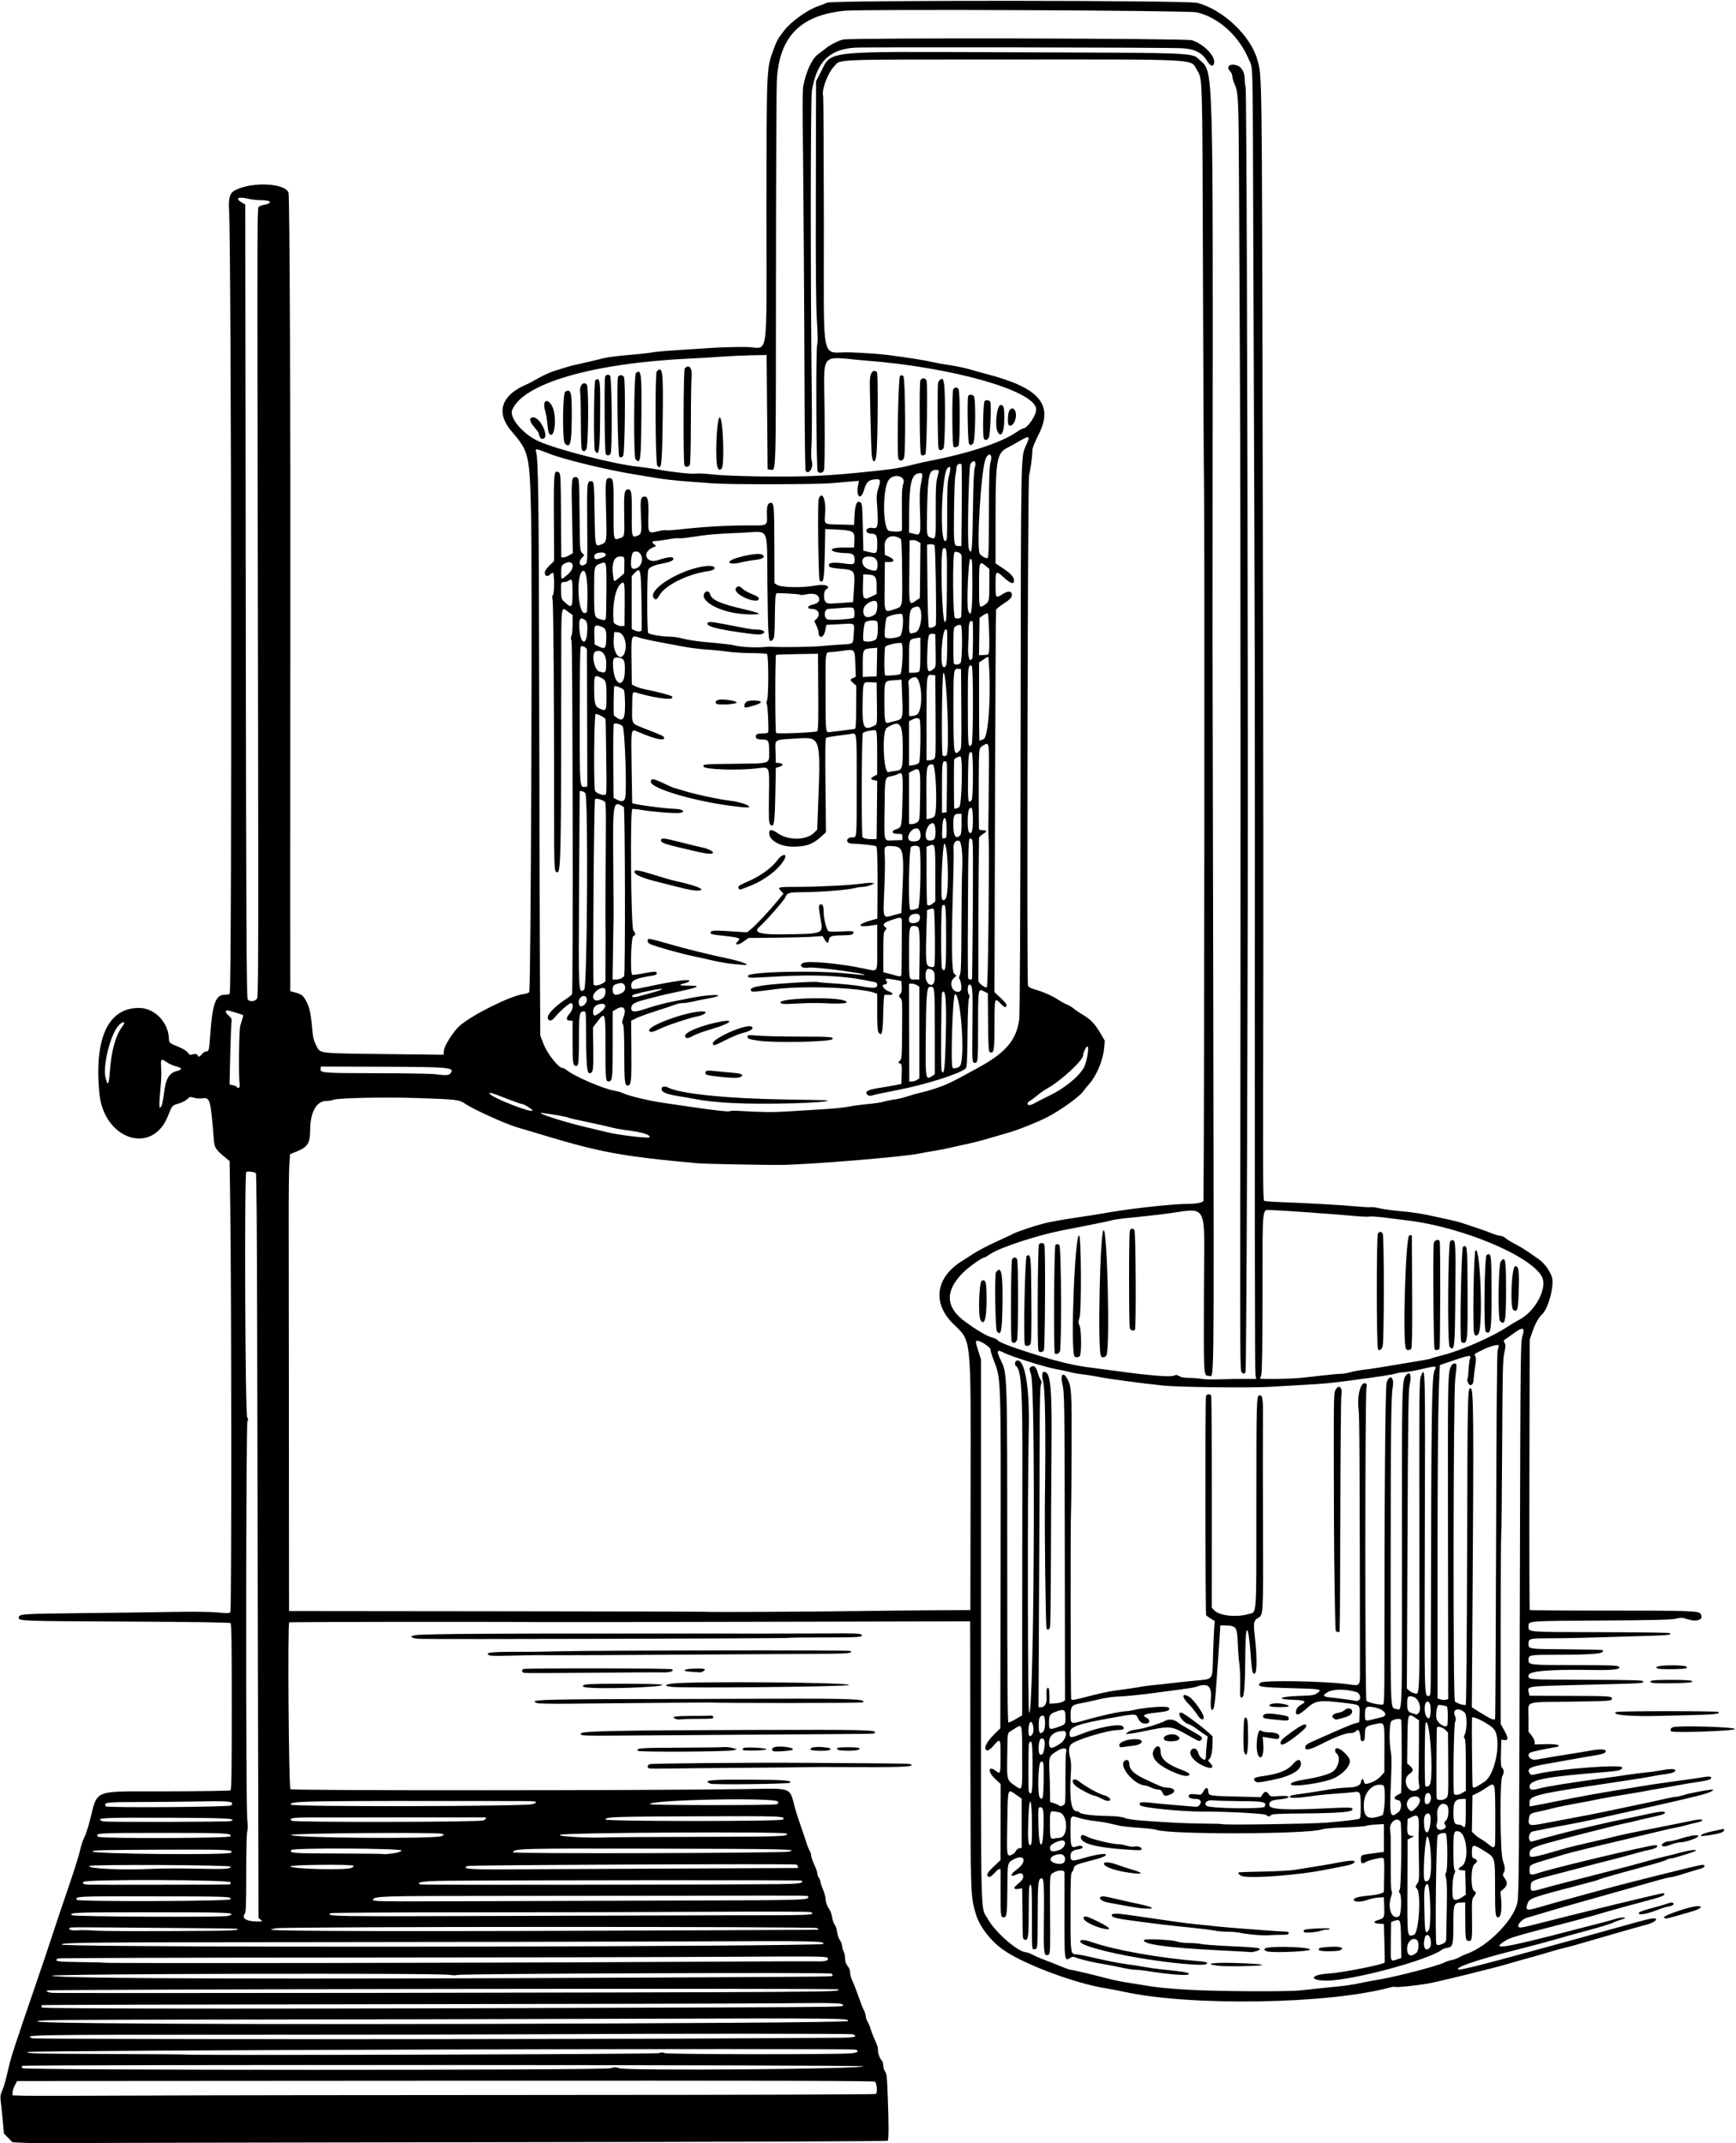 <?xml version="1.0" encoding="UTF-8"?><svg xmlns="http://www.w3.org/2000/svg" xmlns:xlink="http://www.w3.org/1999/xlink" height="500.2" preserveAspectRatio="xMidYMid meet" version="1.0" viewBox="-0.1 -0.2 405.3 500.2" width="405.3" zoomAndPan="magnify"><g id="change1_1"><path d="m6.012 499.92-3.181-0.15-1.004-1.005-1.004-1.005-0.322-3.44c-0.177-1.892-0.385-3.888-0.463-4.435-0.099-0.704-0.006-1.302 0.319-2.042 0.499-1.137 0.714-1.902 1.615-5.733 0.583-2.479 1.514-5.322 6.372-19.463 1.339-3.898 3.122-9.197 3.961-11.774 0.839-2.577 2.495-7.497 3.681-10.933 1.185-3.436 2.341-7.112 2.568-8.169 0.227-1.057 0.663-2.409 0.968-3.003 0.305-0.595 0.845-2.163 1.199-3.484 2.203-8.223 0.03-7.354 18.529-7.408 7.786-0.023 14.292-0.128 14.457-0.235 0.236-0.153 0.3-4.318 0.3-19.493 0-15.15-0.065-19.351-0.3-19.541-0.195-0.158-8.74-0.284-24.448-0.36-24.539-0.119-24.989-0.136-24.989-0.908 0-0.866 0.582-0.908 14.777-1.06 6.872-0.073 16.225-0.196 20.784-0.274 5.275-0.089 9.251-0.045 10.933 0.121 2.322 0.23 2.677 0.216 2.921-0.115 0.291-0.394 0.264-73.752-0.036-95.136l-0.141-10.092-0.877-0.721c-2.432-2-2.653-2.344-2.815-4.372-0.732-9.204-0.889-9.791-2.551-9.562-0.654 0.09-1.529 0.035-2.082-0.13-0.89-0.267-0.993-0.245-1.567 0.328-0.337 0.337-1.21 0.787-1.94 0.999-1.599 0.465-1.601 0.467-2.566 2.92-3.655 9.289-15.016 5.516-16.02-5.32-1.198-12.926 2.062-19.905 9.291-19.89 3.692 8e-3 6.968 3.505 6.968 7.439 0 0.657 0.289 0.87 2.239 1.649 1.012 0.404 1.828 0.911 2.134 1.325 0.413 0.559 0.59 0.635 1.063 0.455 0.601-0.229 1.292-0.08 1.292 0.277 0 0.415 0.536 0.208 1.004-0.386 0.26-0.33 0.675-0.601 0.921-0.601 0.674 0 0.719-0.184 0.99-4.02 0.496-7.049 1.261-9.191 3.285-9.199 0.488-2e-3 1.05-0.106 1.248-0.232 0.556-0.352 0.41-175.15-0.154-182.98-0.166-2.308 0.165-3.76 0.98-4.293 3.485-2.284 11.977-2.099 12.902 0.281 0.287 0.738 0.493 52.822 0.42 106.01-0.025 18.039-0.038 43.503-0.029 56.586l0.017 23.788 0.801 0.205c1.697 0.435 2.119 0.708 2.747 1.779 0.883 1.507 1.26 3.067 1.537 6.368 0.2 2.382 0.351 3.051 0.962 4.261 1.005 1.99 0.013 1.867 16.606 2.062l13.121 0.154 0.122-1.086c0.124-1.097 2.208-4.356 3.587-5.606 2.736-2.482 11.837-7.039 14.858-7.439 0.658-0.087 1.313-0.299 1.455-0.47 0.389-0.468 0.754-97.453 0.421-111.84-0.313-13.515-0.522-14.409-4.439-18.927-3.917-4.518-2.584-8.621 3.631-11.174 0.255-0.105 1.391-0.718 2.523-1.363 1.132-0.644 2.816-1.404 3.741-1.687 0.925-0.283 2.168-0.672 2.763-0.863 0.595-0.191 1.784-0.498 2.643-0.681s2.319-0.515 3.244-0.737c0.925-0.222 2.331-0.559 3.124-0.749 0.793-0.19 3.361-0.506 5.706-0.703 2.346-0.197 4.724-0.458 5.286-0.581 0.562-0.123 2.86-0.339 5.106-0.481s5.977-0.388 8.29-0.547c2.313-0.16 6.173-0.271 8.579-0.247 5.431 0.054 4.754 4.478 4.769-31.182 0.014-33.908 0.01-33.788 1.567-38.013 0.885-2.401 0.971-2.557 2.566-4.665 1.58-2.089 5.618-4.951 8.108-5.747 0.529-0.169 1.394-0.506 1.922-0.749 1.315-0.603 84.056-0.56 86.405 0.046 5.96 1.536 12.44 7.639 14.006 13.188 1.138 4.034 1.085 0.158 1.283 94.127 0.178 84.449 0.188 103.33 0.086 150.72-0.035 16.391 0.021 21.404 0.242 21.541 0.158 0.098 2.083 0.243 4.277 0.323 6.081 0.222 13.479 0.645 17.071 0.977 1.777 0.164 3.419 0.249 3.649 0.189 0.23-0.06 1.101 0.056 1.936 0.259 0.835 0.203 2.923 0.491 4.641 0.641 3.093 0.27 5.621 0.666 8.41 1.318 0.793 0.185 2.297 0.513 3.342 0.728s2.451 0.588 3.124 0.829c0.673 0.241 2.143 0.731 3.266 1.091 1.123 0.359 2.661 0.911 3.417 1.227 0.756 0.316 1.64 0.574 1.964 0.574 0.324 0 0.895 0.256 1.269 0.569 0.374 0.313 1.436 0.963 2.361 1.444 1.58 0.821 2.177 1.205 5.35 3.435 1.262 0.887 2.348 2.303 3.044 3.967 0.764 1.827-0.678 7.529-2.267 8.967-0.781 0.707-1.611 2.23-2.268 4.163l-0.581 1.709-0.068 31.473c-0.037 17.31 0 31.54 0.081 31.622 0.082 0.082 8.566 0.145 18.853 0.14 18.357-8e-3 20.596 0.07 21.013 0.727 0.873 1.377-0.748 2.018-3.146 1.244-1.105-0.357-1.415-0.366-2.611-0.082-1.042 0.248-5.12 0.345-17.57 0.421-17.362 0.105-16.825 0.061-16.825 1.388 0 1.349-0.581 1.302 16.771 1.332 8.878 0.014 16.199 0.119 16.269 0.232 0.243 0.394-0.34 0.478-4.122 0.597-15.255 0.48-19.968 0.598-23.884 0.6-4.869 3e-3 -5.034 0.047-5.034 1.358 0 1.158-0.047 1.151 8.861 1.213 4.543 0.031 8.314 0.111 8.379 0.176 0.832 0.832-1.766 1.097-10.765 1.099-6.339 3e-3 -6.476 0.028-6.476 1.242 0 1.132 0.272 1.162 10.762 1.17 7.926 6e-3 9.919 0.071 10.281 0.336 0.794 0.581-1.142 0.88-5.24 0.809-10.83-0.186-15.804 0.214-15.804 1.27 0 1.01-0.609 0.965 13.728 1.014 11.431 0.039 13.063 0.09 13.063 0.405 0 0.436 0.445 0.412-14.873 0.794-12.805 0.319-12.256 0.23-11.828 1.932l0.149 0.594 9.251 0.029c9.423 0.03 9.973 0.064 9.973 0.627 0 0.565-0.281 0.586-9.754 0.723-11.023 0.16-9.709-0.34-9.709 3.692v3.317l0.721 0.907c0.396 0.499 0.721 1.17 0.721 1.491v0.584l2.703-0.077c2.941-0.083 4.04 0.456 1.622 0.796-1.067 0.15-4.289 0.828-5.106 1.075-1.389 0.419-0.337 2.032 1.135 1.741 1.016-0.201 7.227-1.228 10.098-1.671 0.925-0.142 2.201-0.358 2.835-0.478 1.808-0.343 3.292-0.283 3.292 0.133 0 0.531-0.592 0.734-3.484 1.197-1.454 0.233-3.67 0.617-4.926 0.853-1.256 0.237-3.738 0.681-5.517 0.987-3.78 0.651-4.591 1.126-3.79 2.221 0.282 0.386 0.416 0.39 1.862 0.056 4.952-1.145 19.699-2.245 19.699-1.469 0 0.615-0.809 0.824-4.231 1.093-13.658 1.075-17.394 1.798-17.394 3.366 0 0.808 0.571 0.933 2.164 0.473 1.559-0.45 7.868-1.465 14.896-2.397 2.048-0.272 4.697-0.646 5.887-0.832 1.189-0.186 2.973-0.41 3.965-0.499 0.991-0.089 2.613-0.313 3.604-0.498 2.069-0.387 3.278-0.431 3.467-0.124 0.257 0.416-0.54 0.754-2.302 0.978-0.982 0.124-2.291 0.34-2.91 0.478-0.618 0.139-2.885 0.517-5.036 0.841-2.151 0.324-6.398 0.965-9.438 1.425-12.423 1.877-14.297 2.373-14.297 3.781v0.998l0.901-0.136c0.496-0.075 3.55-0.674 6.788-1.332 3.238-0.658 8.644-1.642 12.014-2.187 3.37-0.545 7.046-1.145 8.169-1.332 1.123-0.187 4.097-0.613 6.608-0.946 2.511-0.333 5.249-0.729 6.085-0.881 0.978-0.178 1.603-0.194 1.752-0.044 0.442 0.442-0.423 0.787-2.817 1.12-1.308 0.182-3.513 0.549-4.901 0.815-1.388 0.266-3.334 0.612-4.325 0.77-0.991 0.158-2.289 0.388-2.883 0.513-0.595 0.124-2.054 0.38-3.244 0.568-3.673 0.581-7.638 1.277-8.77 1.54-0.595 0.138-2.649 0.528-4.565 0.866-1.916 0.339-4.295 0.83-5.286 1.092-0.991 0.262-2.543 0.626-3.448 0.81-1.898 0.386-2.051 0.496-2.225 1.605-0.254 1.623 0.146 1.782 3.042 1.21 1.381-0.272 4.348-0.829 6.595-1.238 2.247-0.408 6.139-1.172 8.65-1.697 9.402-1.966 12.535-2.635 13.976-2.984 0.815-0.197 1.734-0.36 2.042-0.361 0.309-3e-3 1.264-0.224 2.123-0.494 1.241-0.39 5.432-1.177 6.307-1.183 0.719-6e-3 -0.1 0.516-1.442 0.92-2.613 0.786-7.033 1.804-26.251 6.047-1.784 0.394-4.758 0.99-6.608 1.324-2.882 0.521-4.401 0.815-7.517 1.459-0.704 0.145-1.135 1.201-0.796 1.947 0.239 0.525 0.274 0.53 1.396 0.184 1.452-0.448 7.817-2.121 10.041-2.639 5.858-1.366 7.734-1.785 10.092-2.256 1.454-0.29 3.292-0.676 4.085-0.857 3.934-0.899 5.667-1.16 5.932-0.894 0.359 0.359-0.275 0.6-3.289 1.25-1.321 0.285-2.943 0.666-3.604 0.846-0.661 0.18-1.634 0.403-2.163 0.495-1.471 0.256-15.49 3.826-18.702 4.762-3.116 0.908-3.764 1.313-3.764 2.353 0 1.163 0.109 1.146 8.77-1.357 0.661-0.191 3.148-0.787 5.526-1.324 2.379-0.537 4.92-1.134 5.647-1.326 1.372-0.362 5.494-1.223 9.851-2.057 1.388-0.266 3.496-0.686 4.685-0.934 4.309-0.899 4.731-0.976 5.304-0.976 1.079 0 0.593 0.444-0.799 0.73-0.76 0.156-1.868 0.431-2.463 0.611s-1.676 0.43-2.403 0.556c-0.727 0.126-2.835 0.601-4.685 1.056-1.85 0.455-5.094 1.232-7.208 1.726-7.258 1.697-12.737 3.044-14.176 3.486-0.793 0.244-2.793 0.843-4.445 1.332-3.523 1.043-3.604 1.095-3.604 2.292 0 1.256 0.216 1.312 2.349 0.613 3.631-1.191 25.539-6.399 26.905-6.396 1.279 3e-3 0.36 0.782-1.262 1.07-0.529 0.094-1.448 0.314-2.042 0.489-1.634 0.482-6.363 1.741-8.53 2.27-1.057 0.258-3.166 0.806-4.685 1.217-1.52 0.411-4.632 1.224-6.917 1.807-5.276 1.346-5.436 1.422-5.534 2.612-0.111 1.346 0.105 1.415 2.371 0.762 2.145-0.618 5.902-1.597 15.727-4.099 3.304-0.841 7.309-1.907 8.9-2.367 1.591-0.46 3.429-0.944 4.085-1.075 0.655-0.131 2.165-0.507 3.354-0.837 3.932-1.088 5.82-0.969 2.236 0.141-2.821 0.874-3.789 1.134-4.216 1.134-0.246 0-0.567 0.119-0.712 0.265-0.146 0.146-2.411 0.84-5.034 1.544-6.175 1.656-10.55 2.903-10.867 3.099-0.139 0.086-1.635 0.515-3.324 0.955-12.497 3.251-12.834 3.369-13.276 4.646-0.58 1.678-0.279 1.74 3.29 0.677 1.688-0.503 4.799-1.377 6.913-1.943 2.114-0.566 5.466-1.48 7.449-2.033 5.288-1.473 22.497-5.764 23.127-5.766 0.963-3e-3 0.613 0.683-0.481 0.944-0.562 0.134-2.211 0.627-3.664 1.097-1.454 0.469-2.859 0.85-3.124 0.847-0.264-3e-3 -1.454 0.268-2.643 0.604-1.189 0.335-3.46 0.975-5.046 1.421-17.015 4.79-17.763 5.004-23.307 6.663-1.321 0.395-2.593 0.771-2.825 0.835-0.709 0.195-1.861 1.3-1.861 1.786 0 0.611 0.481 0.591 3.32-0.139 10.638-2.735 30.412-7.542 30.585-7.436 0.721 0.446-0.144 0.799-5.191 2.117-3.297 0.861-8.046 2.191-11.353 3.178-1.09 0.325-5.779 1.564-10.42 2.753-5.375 1.377-8.804 2.375-9.446 2.752-4.544 2.663-1.467 2.213 15.841-2.316 1.454-0.38 3.941-1.022 5.526-1.425s3.389-0.897 4.007-1.098c0.618-0.201 1.429-0.325 1.802-0.276 0.575 0.075 0.459 0.156-0.763 0.527-0.793 0.241-1.55 0.524-1.682 0.628-0.253 0.199-3.339 1.148-6.367 1.957-3.219 0.86-4.154 1.121-7.569 2.108-1.85 0.535-6.175 1.681-9.611 2.547-8.445 2.128-14.111 4.116-12.472 4.377 0.53 0.084 6.973-1.531 14.634-3.669 1.321-0.369 3.7-1.015 5.286-1.437 2.478-0.659 10.485-2.873 21.743-6.015 3.043-0.849 4.327-1.028 4.327-0.603 0 0.386-0.997 0.92-2.403 1.287-1.821 0.475-8.382 2.35-13.576 3.88-2.379 0.701-4.92 1.403-5.647 1.561-0.727 0.158-2.132 0.541-3.124 0.853-0.991 0.311-3.262 0.962-5.046 1.446-1.784 0.484-3.893 1.083-4.685 1.33-2.759 0.861-16.595 4.267-18.862 4.644-2.954 0.491-7.191 0.92-7.585 0.769-0.169-0.065-0.667-0.019-1.107 0.102-14.211 3.908-46.384 4.458-62.07 1.061-1.454-0.315-3.4-0.689-4.325-0.831-7.139-1.097-19.379-5.69-24.028-9.016-3.05-2.182-5.571-5.517-6.415-8.487-1.174-4.133-1.173-4.105-1.225-37.144l-0.049-31.01-47.936 0.109c-26.365 0.06-49.558 0.096-51.54 0.079-14.158-0.118-59.282-0.064-59.501 0.071-0.398 0.246-0.114 38.44 0.289 38.926 0.293 0.353 83.278 0.327 106.55-0.033 10.89-0.169 9.916-0.564 11.282 4.578 0.175 0.661 0.773 2.499 1.327 4.085 0.554 1.586 1.175 3.424 1.38 4.085 0.205 0.661 0.52 1.415 0.7 1.675 0.18 0.261 0.328 0.747 0.328 1.081 9e-5 0.334 0.324 1.293 0.721 2.131 0.396 0.838 0.721 1.763 0.721 2.057 0 0.293 0.159 0.743 0.353 1 0.194 0.257 0.356 0.659 0.36 0.894 5e-3 0.235 0.278 1.07 0.608 1.855 0.33 0.785 0.601 1.75 0.601 2.144 0 0.775 0.343 1.709 0.977 2.662 0.22 0.33 0.474 1.107 0.565 1.725 0.09 0.618 0.36 1.375 0.598 1.682 0.238 0.307 0.491 1.082 0.562 1.724 0.07 0.641 0.357 1.475 0.636 1.852 0.279 0.377 0.511 0.988 0.516 1.357 5e-3 0.369 0.163 0.941 0.352 1.271s0.347 1.067 0.352 1.638c6e-3 0.73 0.188 1.273 0.615 1.833 0.378 0.496 0.587 1.056 0.555 1.486-0.029 0.38 0.248 1.339 0.614 2.132 0.366 0.793 0.992 2.407 1.39 3.587 0.398 1.18 0.93 2.53 1.182 3 0.252 0.47 0.458 1.126 0.459 1.458 4.8e-4 0.332 0.211 0.948 0.467 1.368 0.256 0.42 0.591 1.231 0.744 1.802 0.153 0.571 0.6 1.708 0.994 2.527 0.394 0.819 0.687 1.738 0.651 2.042-0.084 0.711 0.43 2.232 0.881 2.606 0.191 0.159 0.348 0.658 0.348 1.109 0 0.451 0.186 1.105 0.414 1.452 0.442 0.675 0.459 0.84 0.673 6.559 0.223 5.941 0.21 9.37-0.034 9.615-0.141 0.141-35.048 0.271-92.487 0.343-50.743 0.064-95.233 0.161-98.868 0.215-3.634 0.054-8.039 0.031-9.789-0.052zm123.92-11.19c42.238-8e-3 74.267-0.105 74.454-0.226 0.397-0.256 0.256-2.424-0.186-2.866-0.221-0.221-23.171-0.271-100.29-0.222l-100 0.064-0.541 1.008c-0.297 0.554-0.541 1.306-0.541 1.67v0.662l2.583 0.084c1.421 0.046 13.342 0.029 26.491-0.037s57.265-0.127 98.034-0.135zm12.506-6.238c0.925-0.281 1.238-0.281 2.042-3e-3 1.905 0.657 57.212 0.21 56.988-0.461-0.109-0.328-196.2-0.416-196.41-0.088-0.065 0.105-0.058 0.349 0.015 0.541 0.197 0.512 135.67 0.524 137.36 0.013zm11.312-3.52c0.562-0.233 0.848-0.233 1.358 0 0.64 0.292 38.927 0.344 43.244 0.059 1.712-0.113 2.303-0.5 1.333-0.872-1.064-0.408-193.38 0.136-193.38 0.548 0 0.367 1.441 0.403 18.261 0.462 10.044 0.035 18.35 0.092 18.459 0.126 0.8 0.253 110.1-0.065 110.72-0.322zm21.715-3.477c8.854-0.064 17.856-0.116 20.003-0.116 3.799 0 4.954-0.266 3.526-0.814-0.45-0.173-42.394-0.18-71.705-0.013-11.431 0.065-43.02 0.118-70.196 0.117-50.611-3e-3 -51.838 0.019-49.67 0.826 0.767 0.285 128.66 0.284 168.04-2e-3zm-4.445-3.607c15.608-0.1 26.649-0.26 26.789-0.391 0.73-0.679-1.592-0.705-49.496-0.559-26.959 0.082-69.397 0.169-94.306 0.194-42.047 0.041-45.295 0.072-45.366 0.444-0.128 0.662 82.539 0.821 162.38 0.312zm-2.643-3.586c26.708-0.1 28.353-0.127 28.353-0.464 0-0.595-0.939-0.625-15.652-0.498-7.977 0.069-49.784 0.163-92.905 0.209-43.121 0.046-78.464 0.146-78.541 0.223-0.077 0.077-0.072 0.315 0.011 0.529 0.138 0.361 62.273 0.361 158.73 0zm12.225-3.621c14.416-0.12 15.317-0.156 15.04-0.604-0.178-0.287-184.45-0.026-184.75 0.262-0.233 0.226 0.03 0.365 1.061 0.56 0.746 0.141 148.42-0.05 168.65-0.218zm122.92-0.357c2.207-0.248 4.692-0.508 9.267-0.97 1.388-0.14 3.442-0.459 4.565-0.708 1.123-0.249 2.853-0.579 3.845-0.732 4.102-0.634 14.154-3.221 15.87-4.085 0.469-0.236 1.28-0.505 1.802-0.598 0.522-0.093 1.286-0.372 1.697-0.62 0.411-0.248 1.209-0.613 1.773-0.812 4.931-1.74 11.072-7.996 11.836-12.059 0.342-1.815 0.4-9.653 0.567-75.875 0.133-52.664 0.156-54.83 0.589-56.221 0.674-2.166 0.109-2.276-2.336-0.456-0.682 0.508-1.438 1.043-1.681 1.189-0.383 0.231-0.401 0.341-0.133 0.842 0.256 0.478 0.241 0.884-0.086 2.377-0.344 1.569-0.407 4.406-0.494 21.984-0.055 11.101-0.153 20.331-0.218 20.512-0.066 0.181-0.117 10.172-0.115 22.204l3e-3 21.876 0.86 1.538c0.958 1.713 0.936 2.306-0.08 2.187l-0.662-0.077-0.067 3.149c-0.055 2.589-2e-3 3.203 0.3 3.453 0.455 0.378 0.458 1.139 6e-3 1.928-0.612 1.071-0.51 17.752 0.12 19.583 0.554 1.609 0.6 2.339 0.188 2.998-0.244 0.391-0.205 0.586 0.24 1.188 0.737 0.997 0.674 1.71-0.221 2.495l-0.753 0.661 0.164 1.815c0.195 2.151-0.024 3.924-0.506 4.109-0.829 0.318-0.915-0.315-0.915-6.732 0-7.182 0.032-7.063-2.252-8.525-2.85-1.825-3.154-1.817-3.154 0.089 0 1.18 0.061 1.337 0.601 1.542 0.33 0.126 0.601 0.381 0.601 0.567 0 0.186-0.27 0.516-0.601 0.732-0.842 0.551-0.941 5.692-0.12 6.205 0.604 0.377 0.601 0.556-0.018 1.343-0.47 0.598-0.495 0.893-0.437 5.216 0.064 4.784 8e-3 5.159-0.769 5.159-0.711 0-0.786-0.459-0.804-4.914l-0.016-4.096-0.907 0.028c-1.753 0.054-1.857 0.335-1.857 5.04 0 4.871-0.105 5.295-1.371 5.523-0.502 0.09-1.038 0.264-1.192 0.386-3.088 2.443-21.062 7.284-27.043 7.284-4.144 0-3.849-1.386 0.348-1.636 3.198-0.19 12.988-2.119 13.238-2.608 0.023-0.045-0.013-2.082-0.079-4.527l-0.12-4.445-1.157-0.074c-1.364-0.087-1.411-0.518-0.096-0.887 1.327-0.372 1.399-0.535 1.322-3.025l-0.07-2.261-1.311 0.082c-0.721 0.045-1.881 0.295-2.577 0.556-1.349 0.505-2.979 0.518-3.141 0.025-0.152-0.463 1.053-0.823 3.488-1.04 1.224-0.109 2.522-0.341 2.883-0.514l0.658-0.315 0.066-3.907c0.057-3.345 0.013-3.927-0.306-4.05-0.474-0.182-3.426 0.548-4.171 1.032-0.726 0.471-1.055 0.158-0.953-0.908 0.085-0.894-0.122-0.823 3.922-1.346l1.442-0.187v-6.488l-1.785 0.082c-0.982 0.045-2.063 0.189-2.403 0.319-0.34 0.13-2.557 0.294-4.928 0.363-2.744 0.081-4.708 0.252-5.406 0.472-3.613 1.139-35.618 1.218-38.557 0.095-0.384-0.147-2.224-0.363-4.09-0.482-1.866-0.118-3.877-0.326-4.468-0.462-0.592-0.136-1.778-0.407-2.638-0.603s-2.319-0.427-3.244-0.513c-0.925-0.086-2.396-0.363-3.27-0.616-2.55-0.737-2.377-0.946-2.377 2.876 0 3.779 0.136 4.125 1.443 3.669 0.403-0.14 0.896-0.193 1.096-0.116 0.639 0.245 0.217 0.677-0.797 0.815-1.291 0.176-1.743 0.587-1.743 1.585 0 1.129 0.444 1.225 2.616 0.567 2.74-0.83 5.324-1.29 5.614-1 0.296 0.296-0.751 0.766-2.957 1.327-3.873 0.985-4.427 1.217-4.506 1.888-0.041 0.347-0.23 0.76-0.42 0.918-0.29 0.241-0.346 1.748-0.346 9.309 0 9.924-3e-3 9.901 1.461 9.901 0.366 0 2.431 0.418 4.588 0.928 2.157 0.51 5.22 1.106 6.806 1.324 1.586 0.218 3.694 0.543 4.685 0.723 0.991 0.18 2.505 0.399 3.364 0.487 5.72 0.585 6.728 0.752 6.728 1.119 0 0.481-4.505 0.147-9.999-0.74-0.808-0.131-1.944-0.243-2.523-0.249-0.579-6e-3 -1.973-0.223-3.096-0.482-1.123-0.258-3.066-0.635-4.316-0.837-2.475-0.4-5.68-1.17-6.587-1.583-0.449-0.204-0.701-0.175-1.175 0.135-1.353 0.886-1.38 0.682-1.352-10.033 0.014-5.31 0.013-9.778 0-9.929-0.068-0.73-2.008-0.497-2.986 0.357-0.411 0.359-0.433 0.933-0.367 9.474 0.06 7.795 0.02 9.123-0.284 9.315-1.056 0.668-1.23-0.142-1.176-5.487 0.111-10.954 0.048-12.346-0.56-12.26-0.772 0.11-0.862 1.052-0.876 9.159-0.011 7.283-0.022 7.377-0.76 7.377-0.613 0-0.581 0.432-0.584-7.809-2e-3 -6.246-0.051-7.208-0.363-7.208-0.31 0-0.363 0.808-0.376 5.767-0.017 6.489-0.102 7.156-0.894 7.044-0.528-0.075-0.532-0.111-0.565-5.001-0.018-2.709-0.045-5.397-0.06-5.974l-0.027-1.048-0.822 0.154c-0.982 0.184-1.301-0.166-0.656-0.72 1.475-1.265 1.718-1.569 1.718-2.141 0-0.812-0.533-0.988-1.54-0.51-1.597 0.758-1.548-0.014 0.073-1.18 2.455-1.763 1.839-3.754-0.729-2.356-1.488 0.81-1.449 0.622-1.502 7.222-0.046 5.66-0.136 6.312-0.877 6.312-0.66 0-0.713-0.444-0.689-5.775 0.013-2.704 0.013-5.052-1.4e-4 -5.218-0.041-0.551-0.549-0.31-1.468 0.695-0.608 0.665-1.037 0.947-1.294 0.849-0.72-0.276-0.385-0.967 1.175-2.428l1.559-1.459 0.023-8.883 0.023-8.883-1.36-1.266c-1.758-1.636-1.522-3.181 0.271-1.771 1.015 0.798 1.049 0.689 1.049-3.346 0-4.508 0.049-4.447-1.868-2.316-0.847 0.941-1.421 1.108-1.661 0.483-0.229-0.596 0.615-1.971 2.124-3.463l1.358-1.343 0.066-37.588c0.079-45.014 0.118-43.839-1.603-48.28-0.435-1.123-0.77-2.248-0.745-2.499 0.05-0.491-2.222-2.039-3.017-2.057-0.548-0.013-0.53 0.229 0.182 2.459l0.597 1.868 7.2e-4 63.161c9.6e-4 70.662-0.152 64.246 1.606 67.45 1.703 3.103 7.095 7.778 8.972 7.778 0.217 0 0.927 0.278 1.577 0.618 0.65 0.34 1.885 0.872 2.744 1.181 0.859 0.31 2.481 0.949 3.604 1.42 1.123 0.471 2.205 0.856 2.403 0.856 0.412 0 4.402 0.937 8.29 1.949 1.454 0.378 3.454 0.808 4.445 0.955 0.991 0.147 2.667 0.416 3.724 0.598 3.805 0.654 5.854 0.866 11.293 1.173 6.803 0.383 22.976 0.468 25.934 0.136zm-19.067-5.731c-3.84-0.447-1.538-0.83 3.971-0.66 7.445 0.229 8.268 0.626 1.536 0.74-2.313 0.039-4.791 3e-3 -5.508-0.08zm-6.266-0.316c-10.962-0.735-26.925-4.099-26.064-5.493 0.233-0.378 1.129-0.265 3.015 0.381 5.243 1.795 15.66 3.632 24.549 4.33 1.023 0.08 1.918 0.24 1.989 0.354 0.286 0.462-0.868 0.604-3.489 0.428zm12.134-2.998c-0.661-0.04-3.472-0.187-6.247-0.328-11.683-0.593-17.656-1.432-17.06-2.397 0.213-0.345 6.449-0.053 7.626 0.357 0.57 0.199 1.876 0.358 2.947 0.36 1.058 3e-3 2.274 0.104 2.702 0.227 0.428 0.123 3.347 0.342 6.486 0.488 6.185 0.287 7.27 0.396 7.27 0.73 0 0.242-1.598 0.742-2.163 0.677-0.198-0.023-0.901-0.074-1.562-0.114zm5.424-0.052c-0.832-0.232-0.881-0.684-0.091-0.839 2.353-0.462 10.276-0.129 10.094 0.424-0.143 0.433-8.673 0.786-10.003 0.414zm12.103-0.291c-0.293-0.474 0.227-0.638 2.453-0.773 2.438-0.148 3.596 0.199 2.545 0.762-0.658 0.352-4.781 0.361-4.998 0.011zm-15.245-3.601c-1.256-0.12-2.736-0.328-3.29-0.461-0.554-0.133-1.852-0.245-2.883-0.248-1.032-3e-3 -2.362-0.118-2.957-0.256-0.595-0.137-3.19-0.463-5.767-0.723-5.28-0.533-6.393-0.665-12.953-1.529-4.325-0.57-5.309-0.821-5.309-1.357 0-0.428 1.161-0.457 3.604-0.091 2.668 0.399 4.505 0.663 7.449 1.07 0.991 0.137 2.937 0.417 4.325 0.622 1.388 0.205 3.604 0.471 4.926 0.591 1.321 0.119 3.322 0.329 4.445 0.465 1.771 0.215 14.997 1.206 16.159 1.211 0.231 0 0.42 0.164 0.42 0.362 0 0.287-0.355 0.361-1.742 0.363-0.958 0-2.283 0.046-2.943 0.1-0.661 0.054-2.229 0-3.484-0.12zm11.69-0.645c-0.083-0.134-0.017-0.352 0.147-0.484 0.362-0.291 5.944-0.527 5.944-0.251 0 0.108-0.317 0.196-0.705 0.196s-0.989 0.108-1.336 0.24c-0.971 0.369-3.873 0.584-4.049 0.299zm-46.771-0.781c-2.37-0.517-4.891-1.898-4.644-2.544 0.207-0.539 0.76-0.388 3.442 0.938 2.847 1.407 3.345 2.074 1.201 1.607zm8.89-4.739c-0.741-0.058-3.786-0.578-7.621-1.301-1.571-0.296-2.453-0.923-1.92-1.365 0.29-0.241 0.93-0.162 3.329 0.409 1.633 0.389 3.834 0.883 4.891 1.098 4.404 0.896 5.037 1.45 1.321 1.159zm23.866-7.428c-0.726-0.108-1.482-0.684-1.229-0.937 0.065-0.065 2.594-0.159 5.621-0.21 3.026-0.05 6.313-0.218 7.304-0.373 5.824-0.912 8.058-1.286 10.178-1.704 2.545-0.501 3.999-0.594 3.999-0.256 0 0.467-0.732 0.741-3.249 1.217-1.451 0.274-3.178 0.607-3.839 0.739-5.641 1.131-15.854 1.959-18.784 1.523zm-27.778-1.048c-2.708-0.456-4.858-1.306-4.858-1.921 0-0.538 1.382-0.409 3.364 0.315 0.925 0.338 2.331 0.8 3.124 1.027 3.389 0.97 2.521 1.278-1.63 0.579zm-0.34-5.29c-6.465-0.457-9.924-1.421-9.924-2.764 0-0.731 0.395-0.757 1.635-0.111 1.067 0.556 5.755 1.673 7.037 1.676 0.475 0 1.389 0.161 2.033 0.354 0.644 0.194 1.418 0.29 1.72 0.214 0.773-0.194 1.751 0.096 1.751 0.519 0 0.393-0.192 0.398-4.253 0.111zm-109.52 29.924c44.757-0.22 41.505-0.18 41.618-0.516 0.05-0.149-0.076-0.335-0.28-0.413-0.78-0.299-86.112 0.01-87.279 0.317-0.425 0.112-1.177 0.107-1.682-0.01-1.998-0.464-93.104-0.271-93.014 0.197 0.132 0.685 54.39 0.849 140.64 0.425zm-2.403-3.627c21.145-0.122 39.285-0.193 40.312-0.157 2.122 0.074 3.041-0.228 2.538-0.834-0.279-0.337-2.76-0.359-24.464-0.223-13.284 0.083-53.571 0.16-89.526 0.171-35.955 0.011-65.514 0.106-65.686 0.212-1.035 0.64-0.031 0.803 5.229 0.85 2.936 0.026 5.381 0.091 5.434 0.144 0.176 0.175 87.092 0.064 126.16-0.162zm175.99-0.656 0.825-0.287-0.059-4.205c-0.067-4.732-0.131-4.928-1.47-4.484l-0.841 0.279-0.065 4.505c-0.073 5.024-0.157 4.806 1.611 4.191zm4.386-1.528c0.528-0.478 0.61-2.52 0.117-2.929-0.998-0.828-2.315 0.324-2.32 2.028-5e-3 1.667 0.933 2.05 2.203 0.901zm3.031-1.089c0.671-0.671 0.245-3.138-0.524-3.028-0.411 0.059-0.55 0.315-0.723 1.33-0.28 1.648 0.388 2.557 1.246 1.698zm-167.31-0.548c14.008-0.098 25.562-0.264 25.676-0.37 0.762-0.708-1.086-0.746-30.194-0.618-16.149 0.071-55.15 0.146-86.668 0.166-56.025 0.036-60.966 0.083-60.859 0.576 0.115 0.529 90.663 0.675 152.04 0.245zm170.49-0.492c0.642-0.332 0.711-0.485 0.731-1.622 0.011-0.69 0.07-3.85 0.128-7.022 0.075-4.092 0.022-6.03-0.183-6.675-0.22-0.693-0.222-0.975-8e-3 -1.189 0.463-0.463 0.389-9.049-0.08-9.229-0.478-0.183-1.444 0.071-1.864 0.491-0.352 0.352-0.64 24.819-0.299 25.371 0.212 0.343 0.753 0.3 1.575-0.124zm-6.795-2.053c1.128-0.393 1.71-9.63 0.679-10.77-0.408-0.451-0.405-0.498 0.065-1.149 0.465-0.644 0.485-0.939 0.386-5.725-0.057-2.775-0.091-5.316-0.076-5.647 0.21-4.507 0.024-4.986-1.624-4.181l-0.936 0.457-0.07 1.728c-0.077 1.905 0.137 2.235 1.452 2.237 0.165 1.9e-4 -0.078 0.189-0.541 0.42l-0.841 0.42-0.038 10.933c-0.043 12.214-0.093 11.847 1.545 11.276zm-281-0.91c3.507-0.026 6.243-0.142 6.322-0.269 0.18-0.292 1.484-0.259-16.349-0.41-22.765-0.192-22.65-0.192-22.86 0.018-0.38 0.381 0.537 0.644 1.835 0.527 0.727-0.066 2.403-0.038 3.724 0.061 2.202 0.165 11.428 0.19 27.328 0.073zm113.84-0.12c15.396-0.07 28.033-0.129 28.082-0.13 0.049-3e-3 -0.054-0.176-0.23-0.388-0.328-0.395-124.15-0.359-126.37 0.036-0.463 0.083-1.003 0.222-1.201 0.31-0.92 0.407 34.612 0.469 99.716 0.172zm170.57 0.018c0.695-0.837 0.401-11.093-0.31-10.82-0.686 0.263-0.8 1.221-0.696 5.863 0.125 5.561 0.199 5.928 1.006 4.957zm-272.67-2.49-0.511-0.42-0.132-52.5c-0.073-28.876-0.16-67.939-0.195-86.807-0.038-20.611-0.151-34.387-0.285-34.509-0.327-0.299-1.898-0.492-2.247-0.276-0.475 0.294-0.264 56.73 0.214 57.307 0.271 0.326 0.281 0.504 0.052 0.871-0.367 0.587-0.406 89.43-0.041 92.9 0.152 1.45 0.151 2.43-0.005 2.839-0.141 0.371-0.237 4.301-0.237 9.694 0 7.602-0.057 9.145-0.353 9.536-0.775 1.024 0.393 1.754 2.842 1.776 1.375 0.011 1.396 3e-3 0.897-0.408zm-7.532-0.898c2.135-0.767 0.494-0.844-18.067-0.844-17.722 0-19.142 0.052-18.521 0.677 0.37 0.373 35.568 0.533 36.588 0.167zm273.27 0.109c0.565-0.303 0.71-4.937 0.17-5.476-0.232-0.232-0.228-0.401 0.022-0.801 0.344-0.552 0.505-15.249 0.172-15.787-0.809-1.308-2.647 0.107-2.433 1.873 0.089 0.736 0.157 1.636 0.15 1.999-0.017 0.894-0.016 2.651 2e-3 3.604 8e-3 0.43 0.01 2.502 3e-3 4.606-8e-3 2.104 0.087 3.947 0.211 4.096 0.141 0.17 0.103 0.622-0.104 1.22-0.949 2.747 0.141 5.559 1.809 4.666zm-156.2-0.245c18.927 0.013 20.047-0.029 18.975-0.721-0.221-0.142-8.844-0.179-22.94-0.096-12.422 0.073-37.508 0.129-55.745 0.125-18.488-5e-3 -33.305 0.085-33.49 0.202-1.218 0.771-0.322 0.784 43.187 0.634 23.74-0.082 46.246-0.147 50.012-0.144zm-10.572-3.442c27.638-0.084 28.834-0.116 28.834-0.775 0-0.439 2.529-0.403-24.749-0.353-13.281 0.024-35.501 0.046-49.377 0.048-25.475 3e-3 -27.189 0.057-27.449 0.855-0.145 0.445 0.217 0.451 23.124 0.379 11.894-0.038 34.222-0.107 49.618-0.153zm-106.05-0.28c0.254-0.663 0.045-0.671-17.826-0.707-18.046-0.036-18.539-0.013-18.02 0.827 0.282 0.457 35.669 0.338 35.845-0.12zm287.53-0.484 0.904-0.614-0.068-2.809-0.068-2.809-0.781-0.075c-0.975-0.094-0.991-0.374-0.05-0.93 1.801-1.064 1.274-7.631-0.651-8.114-1.182-0.297-1.281 0.054-1.281 4.535 0 2.773 0.09 4.218 0.274 4.402 0.206 0.206 0.178 0.478-0.112 1.088-0.373 0.785-0.535 4.452-0.244 5.521 0.164 0.602 1.023 0.522 2.076-0.194zm-287.86-2.98c0.256-8e-3 0.42-0.202 0.42-0.494 0-0.65-33.82-0.771-34.358-0.123-0.33 0.397-0.15 0.519 0.959 0.652 0.467 0.056 31.153 0.023 32.978-0.035zm128.18-0.088c4.928-0.044 6.105-0.22 5.502-0.823-0.151-0.151-63.328-0.12-82.8 0.04-5.372 0.044-7.551 0.351-6.122 0.862 0.393 0.14 65.979 0.078 83.42-0.079zm152.15-1.403c0.671-1.923 0.208-9.695-0.577-9.695-0.473 0-1.062 8.644-0.683 10.032 0.193 0.706 0.969 0.499 1.26-0.336zm-287.69-2.202c6.574 0.146 7.784 0.073 7.784-0.475 0-0.403-32.799-0.558-33.047-0.156-0.399 0.646 7.808 1.002 15.141 0.656 1.986-0.093 6.54-0.105 10.122-0.025zm109.78-0.022c16.651-0.067 30.302-0.127 30.335-0.133 0.224-0.038-5e-3 -0.704-0.277-0.809-0.588-0.226-76.092 0.097-76.7 0.328-1.84 0.7 0.603 0.874 10.96 0.783 2.974-0.026 19.03-0.103 35.682-0.17zm-73.813-0.165c0.348-0.159 0.576-0.381 0.506-0.493-0.239-0.387-14.755-0.254-14.755 0.135 0 0.624 12.951 0.95 14.25 0.358zm166.42-1.383c0.473-0.883-0.041-1.841-0.974-1.816-1.159 0.032-2.251 0.602-2.251 1.175 0 0.995 2.743 1.54 3.224 0.641zm-12.152-1.745c0.322-0.147 0.699-0.517 0.839-0.822 0.139-0.306 0.503-0.591 0.807-0.634l0.554-0.079v-11.501l-1.321-0.92c-2.001-1.394-1.895-1.724-2.037 6.335-0.146 8.31-0.16 8.222 1.158 7.621zm-182.41-0.41c0.717-0.717-0.556-0.773-16.413-0.711-13.992 0.054-15.952 0.106-15.952 0.422 0 0.594 31.776 0.878 32.365 0.289zm39.058-0.089c0.429-0.131 0.781-0.323 0.781-0.428 0-0.525-25.283-0.647-25.717-0.124-0.617 0.744 0.103 0.8 10.63 0.822 5.838 0.013 10.657 0.065 10.709 0.117 0.151 0.151 2.744-0.128 3.597-0.387zm91.078-0.154c2.733-0.573-0.58-0.65-30.592-0.708-32.518-0.063-33.401-0.04-33.704 0.869-0.114 0.343 62.641 0.186 64.296-0.161zm63.242-0.385c1.528-0.549 1.88-2.5 0.397-2.204-1.171 0.234-2.432 0.942-2.52 1.415-0.207 1.119 0.486 1.377 2.123 0.789zm101.73-1.163c0.058-0.297 0.087-3.566 0.065-7.265-0.047-7.728 0.028-7.518-2.156-6.058-0.687 0.459-1.681 1.036-2.209 1.282l-0.961 0.448-0.066 4.25-0.066 4.25 0.666 0.632c0.366 0.347 1.045 0.837 1.507 1.089 0.463 0.251 1.219 0.782 1.682 1.179 1.01 0.867 1.397 0.915 1.538 0.194zm-108.1-4.869c0-6.247-0.634-7.278-0.841-1.368-0.169 4.845-0.063 6.345 0.443 6.247 0.355-0.068 0.398-0.598 0.398-4.879zm2.71 0.396c0.067-3.69-0.055-4.357-0.791-4.357-0.47 0-0.5 0.328-0.403 4.399 0.138 5.813 1.09 5.78 1.194-0.042zm3.773 2.776c2.063-0.157 1.93-5.547-0.146-5.948-2.275-0.44-2.132-0.634-2.132 2.88 0 3.248 0.068 3.451 1.081 3.228 0.264-0.058 0.803-0.13 1.197-0.16zm-193.61-0.34c0.285-0.743-0.765-0.797-15.576-0.8-15.483-3e-3 -16.172 0.036-15.313 0.895 0.467 0.467 30.709 0.375 30.89-0.095zm49.321-0.059 0.592-0.336-0.539-0.199c-1.072-0.396-35.245-0.136-35.245 0.269 0 0.725 33.932 0.983 35.192 0.267zm60.079 0.184c19.266-0.043 21.097-0.112 20.438-0.771-0.503-0.503-51.789-0.23-52.869 0.282-0.859 0.407 7.12 0.835 11.287 0.606 0.727-0.04 10.242-0.092 21.145-0.116zm170.69-2.772c0.273-1.916 0.071-2.78-0.624-2.678-0.687 0.101-0.962 1.142-0.77 2.912 0.226 2.083 1.084 1.939 1.394-0.234zm3.376 0.804c0.378-0.276 0.393-0.385 0.113-0.834-0.284-0.455-0.259-0.574 0.212-1.013 0.636-0.593 0.782-3.097 0.208-3.574-1.148-0.952-2.407 0.269-2.261 2.193 0.063 0.826 0.029 1.734-0.075 2.017-0.473 1.285 0.661 2.045 1.804 1.21zm4.943-3.661v-3.23h-0.585c-1.873 0-2.29 0.56-2.295 3.079-5e-3 2.352 0.227 2.928 1.177 2.928 0.376 0 0.817 0.161 0.98 0.358 0.577 0.695 0.723 0.06 0.723-3.135zm-32.558 2.312c3.523-0.281 6.918-0.674 7.623-0.882 0.363-0.107 0.414-0.478 0.409-2.972-6e-3 -3.255-0.134-3.515-1.601-3.274-0.497 0.082-2.418 0.247-4.268 0.369-1.85 0.121-4.471 0.391-5.825 0.599-2.732 0.421-4.867 0.493-4.867 0.164 0-0.328 0.54-0.471 2.826-0.749 1.155-0.14 3.609-0.522 5.454-0.847 1.845-0.326 4.092-0.592 4.994-0.592 2.08 0 3.242-0.454 3.348-1.309 0.092-0.742 0.522-0.899 0.642-0.235 0.145 0.807 0.409 0.858 1.783 0.344 0.85-0.318 1.649-0.844 2.185-1.437l0.845-0.935 0.014-5.513c0.017-6.468 0.122-6.2-2.241-5.705-2.148 0.449-2.31 0.613-2.31 2.334 0 1.058-0.095 1.456-0.371 1.562-0.516 0.198-0.585 0.075-0.751-1.326-0.15-1.267-0.482-1.546-1.04-0.874-0.169 0.203-0.693 0.36-1.202 0.36-1.148 0-3.415 0.853-6.715 2.527-2.754 1.397-3.857 1.645-3.857 0.866 0-0.64 0.251-0.798 3.606-2.265 1.651-0.722 3.867-1.697 4.924-2.166 1.057-0.47 2.409-0.996 3.003-1.169l1.081-0.316 0.07-1.825c0.085-2.231 0.082-2.234-2.713-2.579-6.844-0.845-7.462-0.764-9.763 1.289-1.555 1.387-2.372 1.669-2.372 0.816 0-0.759 0.421-1.383 1.208-1.79 1.421-0.735 0.925-1.055-1.749-1.129-4.251-0.118-3.45-0.756 1.141-0.909 3.304-0.11 3.671-0.168 4.404-0.69 1.238-0.883 0.854-0.953-6.286-1.135-7.138-0.183-7.959-0.332-7.015-1.272 0.626-0.624 14.978-0.375 20.298 0.353 3.117 0.426 2.956 0.62 2.951-3.544-0.066-50.11-0.115-58.941-0.332-60.629-0.401-3.119 0.489-6.466 1.606-6.037 0.326 0.125 0.372 0.331 0.235 1.054-0.344 1.818-0.35 72.547-6e-3 73.018 0.318 0.435 3.292 1.093 3.908 0.865 0.234-0.087 0.299-2.425 0.296-10.598-0.016-37.645 0.191-63.616 0.514-64.549 0.712-2.059 1.828-1.234 1.425 1.053-0.383 2.172-0.47 9.799-0.489 43.004-0.019 33.452-0.081 31.83 1.225 32.117 1.539 0.338 1.431 3.221 1.408-37.365-0.022-38.836-0.01-39.311 1.005-40.534 0.877-1.057 1.303 0.094 0.815 2.2-0.32 1.38-0.39 6.269-0.52 36.265l-0.15 34.67 0.529 0.493c0.291 0.271 0.811 0.547 1.156 0.613 1.395 0.267 1.302 3.007 1.241-36.567-0.053-34.31-0.032-36.488 0.366-37.45 1.02-2.462 1.01-2.869 0.903 36.467-0.108 39.494-0.14 38.2 0.939 38.2 0.432 0 0.452-0.341 0.464-8.109 0.096-60.238 0.185-66.632 0.943-68.05 0.497-0.929 0.29-0.93-3.599-0.01-1.256 0.297-2.837 0.568-3.514 0.602-0.677 0.034-1.597 0.177-2.042 0.318-0.929 0.293-3.859 0.743-10.542 1.62-5.247 0.689-5.601 0.721-11.654 1.068-2.379 0.136-5.569 0.322-7.088 0.412-4.752 0.282-21.317 0.09-24.939-0.288-5.325-0.557-12.477-1.517-15.121-2.029-1.351-0.262-3.135-0.544-3.965-0.628-0.83-0.084-2.072-0.308-2.76-0.497-0.688-0.189-2.148-0.502-3.244-0.694-2.449-0.429-10.477-2.955-12.16-3.825-1.685-0.871-1.816-0.498-0.66 1.881 1.449 2.981 1.447 2.916 1.452 45.891 3e-3 28.028 0.077 38.449 0.272 38.514 0.147 0.049 0.931-0.306 1.742-0.789l1.474-0.878 2.4e-4 -21.177c1.3e-4 -11.647 0.019-28.097 0.043-36.554 0.05-18.147-0.259-23.03-1.507-23.802-0.351-0.217-0.25-1.07 0.146-1.222 1.87-0.717 3.077 5.951 2.855 15.773-0.327 14.5-0.262 66.079 0.084 66.366 1.137 0.944 1.562-75.524 0.439-78.953-0.447-1.364-0.448-1.425-0.027-1.733 0.664-0.485 1.219-0.037 1.579 1.275 0.174 0.633 0.475 1.399 0.669 1.702 0.274 0.428 0.294 0.68 0.087 1.134-0.182 0.399-0.271 4.149-0.281 11.824-8e-3 6.182-0.074 22.999-0.147 37.371l-0.132 26.13h0.49c1.018 0 1.53-0.935 1.387-2.531-0.127-1.417 0.104-2.334 0.49-1.946 0.106 0.107 0.193 0.969 0.193 1.915v1.721l1.321-0.073c0.727-0.04 1.544-0.218 1.816-0.396l0.494-0.323-0.054-34.325c-0.057-36.092-0.075-37.36-0.571-39.53-0.498-2.18 0.187-2.923 1.127-1.222 1.021 1.846 1.084 2.857 1.033 16.759-0.027 7.269-0.086 13.594-0.132 14.056-0.151 1.523-0.113 43.77 0.039 44.017 0.184 0.298 0.604 0.222 4.657-0.842 1.784-0.469 4.109-0.972 5.166-1.118 1.057-0.147 2.733-0.378 3.724-0.515 0.991-0.137 2.289-0.345 2.883-0.463 0.595-0.118 1.838-0.278 2.763-0.356 0.925-0.078 2.439-0.241 3.364-0.363 0.925-0.122 3.52-0.402 5.767-0.623 5.113-0.503 4.605 0.113 4.783-5.804 0.082-2.738 0.208-5.696 0.278-6.573l0.129-1.595-0.913-0.555c-0.502-0.305-0.992-0.669-1.089-0.808-0.211-0.302-0.248-50.624-0.038-51.173 0.17-0.444 0.949-0.507 1.202-0.098 0.096 0.155 0.17 11.368 0.164 24.917l-0.011 24.634 0.654 0.654c1.209 1.209 5.16 1.615 7.874 0.809 2.036-0.605 1.865 1.753 1.873-25.804 8e-3 -24.058 0.04-25.252 0.698-25.252 0.806 0 0.887 0.622 0.836 6.411-0.028 3.148-0.023 14.294 0.011 24.77 0.068 20.499 0.094 20.041-1.202 20.807-0.936 0.553-1.06 1.182-0.751 3.827 0.704 6.028 0.568 9.947-0.315 9.043-0.229-0.235-0.415-1.508-0.592-4.066-0.508-7.326-1.198-8.09-1.247-1.382-0.06 8.317-0.265 11.113-0.811 11.113-0.459 0-0.477-0.137-0.411-3.003 0.038-1.652-0.044-3.814-0.182-4.806-0.139-0.991-0.305-3.134-0.37-4.761-0.158-3.959-0.327-4.197-3.002-4.235l-1.081-0.014-0.056 1.081c-0.084 1.616-0.77 11.469-1.035 14.854-0.127 1.628-0.352 3.186-0.5 3.462-0.505 0.944-0.771-0.156-0.596-2.469 0.21-2.781-0.811-3.593-3.317-2.64-0.336 0.128-1.451 0.34-2.478 0.472-1.028 0.132-4.301 0.572-7.274 0.978s-6.596 0.778-8.05 0.828c-1.78 0.061-3.489 0.298-5.23 0.726-1.422 0.349-3.173 0.731-3.889 0.847-2.221 0.361-2.533 0.706-2.533 2.792 0 2.045 0.113 2.109 2.502 1.424 4.55-1.306 9.052-2.302 10.593-2.343 0.264-6e-3 0.859-0.102 1.321-0.21 3.154-0.74 8.37-1.083 8.569-0.563 0.246 0.641-0.203 0.806-3.051 1.121-2.865 0.317-3.381 0.609-2.155 1.221 0.83 0.414 0.801 1.223-0.048 1.321-0.928 0.107-1.621-0.345-2.03-1.324-0.416-0.995-0.631-0.999-5.611-0.096-8.837 1.602-10.32 2.148-10.328 3.808-5e-3 1.006 0.348 1.01 2.781 0.036 3.781-1.514 8.716-2.458 9.566-1.829 0.629 0.465 0.284 0.892-0.722 0.892-2.68 0-10.494 2.366-11.332 3.431-0.469 0.596-0.54 1.654-0.194 2.881 0.26 0.922 0.317 1.898 0.212 3.66-0.371 6.218 0.053 9.011 1.369 9.011 0.247 0 0.511 0.099 0.586 0.221 0.276 0.446 2.745 0.795 6.164 0.869 2.572 0.056 3.759 0.181 4.445 0.47 0.541 0.228 2.153 0.483 3.819 0.606 6.738 0.494 11.296 0.712 14.998 0.716 2.17 3e-3 4.005 0.064 4.078 0.137 0.227 0.227 20.621-0.076 24.174-0.359zm-14.067-1.812c-0.319-0.319-9.564-0.801-14.886-0.776-4.763 0.022-14.007-0.898-14.456-1.439-0.599-0.722 0.121-0.887 2.612-0.597 1.294 0.151 3.758 0.384 5.476 0.519 1.718 0.135 3.638 0.294 4.267 0.354 1.011 0.097 1.188 0.041 1.53-0.482 0.513-0.783 0.096-1.309-1.036-1.309-1.18 0-1.877-0.407-1.492-0.87 0.227-0.273 0.591-0.319 1.57-0.197 1.272 0.159 1.275 0.158 1.792-0.719 0.603-1.023 1.029-1.007 1.133 0.042 0.102 1.027 0.172 1.04 6.564 1.197l5.677 0.14 0.418-0.637c0.519-0.792 0.96-0.809 1.453-0.056 0.361 0.551 0.473 0.574 2.148 0.447 3.233-0.244 3.409 0.485 0.19 0.787-1.72 0.161-2.227 0.452-2.227 1.276 0 1.077 3.791 1.275 14.28 0.746 3.248-0.164 4.868-0.163 5.034 3e-3 0.855 0.855-2.062 1.163-11.779 1.241-5.29 0.043-6.89 0.126-7.092 0.37-0.342 0.412-0.737 0.399-1.175-0.039zm-0.323-1.91c0.44-1.148-0.024-1.253-5.718-1.296-2.948-0.023-5.803-0.105-6.343-0.184-1.314-0.191-2.268 0.64-1.48 1.291 0.727 0.602 13.316 0.778 13.542 0.19zm-38.207-1.941c-0.621-0.33-1.289-0.601-1.484-0.601-0.57 0-3.766-1.676-4.487-2.353-1.313-1.233-0.461-2.081 0.943-0.939 1.395 1.135 4.57 2.887 5.725 3.159 0.825 0.194 1.612 0.818 1.422 1.126-0.224 0.362-0.954 0.227-2.12-0.393zm14.581-0.901c-0.128-0.165-0.3-0.49-0.382-0.721-0.093-0.262-0.402-0.422-0.818-0.426-0.368-3e-3 -1.14-0.219-1.716-0.481-0.576-0.261-1.153-0.475-1.282-0.475-2.529 0-6.387-4.515-4.907-5.743 0.557-0.462 1.11-0.147 1.11 0.634 0 1.311 1.028 2.363 3.426 3.505 3.863 1.84 4.494 2.084 5.41 2.092 1.731 0.014 2.262 0.967 0.865 1.551-1.058 0.442-1.403 0.455-1.706 0.063zm29.728-2.425c0-0.407 1.18-0.761 4.11-1.231 2.188-0.351 4.391-0.976 5.46-1.548 1.566-0.838 2.214-3.719 1.005-4.467-0.133-0.082-0.242-0.359-0.242-0.616 0-1.225 1.999-0.118 3.259 1.806 0.75 1.145-0.753 3.233-3.288 4.568-2.248 1.184-10.303 2.347-10.303 1.487zm-8.418-0.769c-0.468-0.564-0.025-0.828 1.823-1.09 3.873-0.548 5.832-1.337 7.151-2.877 0.966-1.129 1.683-1.204 1.8-0.189 0.19 1.634-2.196 3.045-6.681 3.952-3.299 0.667-3.693 0.687-4.093 0.204zm-17.652-1.516c-4.98-1.819-7.113-4.048-5.744-6.002 0.686-0.979 1.419-0.609 1.419 0.716 0 1.681 1.532 2.991 4.991 4.268 1.072 0.396 1.737 0.776 1.737 0.993 0 0.517-1.028 0.528-2.403 0.026zm5.075-2.256c-2.144-1.163-3.125-2.938-2.012-3.639 0.583-0.367 1.19 0.057 1.436 1.003 0.186 0.717 0.969 1.493 1.508 1.493 0.139 0 0.252-0.46 0.25-1.021-2e-3 -0.562 0.086-1.789 0.195-2.727l0.198-1.706-0.802-0.512c-0.441-0.282-1.283-0.882-1.871-1.334-0.588-0.452-1.46-0.938-1.937-1.081-1.016-0.304-2.369-2.078-1.924-2.522 0.182-0.182 0.412-0.163 0.791 0.067 1.353 0.82 4.459 3.138 5.62 4.193l1.282 1.165-0.011 1.478c-0.014 1.986-0.345 3.585-0.802 3.873-0.326 0.205-0.294 0.321 0.245 0.883 1.267 1.322-0.019 1.552-2.167 0.388zm13.453-2.062c-0.867-1.403-0.299-6.72 0.628-5.881 0.291 0.263 0.917 0.392 1.979 0.408 1.689 0.025 2.492 0.476 2.2 1.236-0.125 0.325-0.341 0.378-1.054 0.26-0.493-0.082-1.319-0.221-1.836-0.308l-0.939-0.158 0.142 1.884c0.167 2.206-0.459 3.633-1.122 2.559zm-3.36-0.892c-0.27-0.704-0.172-7.76 0.111-7.934 0.645-0.399 0.806 0.448 0.813 4.278 6e-3 3.836-0.335 5.19-0.924 3.656zm-29.123-1.395c-0.309-0.805 1.56-1.6 3.761-1.6 2.249 0 1.776 1.291-0.561 1.529-0.825 0.084-1.85 0.219-2.278 0.3-0.58 0.11-0.815 0.051-0.922-0.229zm37.923-0.331c-0.625-0.224-0.264-1.021 0.841-1.859 3.616-2.742 4.866-3.373 4.866-2.458 0 0.718-5.063 4.548-5.707 4.317zm-27.409-1.097c-0.83-1 1.98-1.833 3.106-0.921 0.48 0.388 0.513 0.508 0.237 0.841-0.403 0.486-2.956 0.547-3.344 0.08zm5.363-1.166c-3.898-2.17-3.92-2.171-10.692-0.751-0.991 0.208-2.235 0.42-2.763 0.472l-0.961 0.094 0.531-0.463c0.348-0.303 1.093-0.523 2.161-0.637 1.461-0.156 5.54-1.416 6.616-2.043 0.735-0.428 2.025-0.279 2.748 0.318 0.374 0.309 1.784 1.178 3.133 1.931 2.684 1.498 2.893 1.685 2.463 2.204-0.398 0.48-0.279 0.521-3.235-1.125zm19.883-3.631c-1.932-0.201-2.223-0.29-2.223-0.682 0-0.669 1.023-0.822 3.297-0.494 2.454 0.355 2.71 0.451 2.71 1.02 0 0.519-0.199 0.527-3.784 0.155zm-17.681-1.217c-0.459-0.718-1.264-1.725-1.788-2.237-1.827-1.786-1.782-2.915 0.071-1.77 0.94 0.581 3.207 3.744 3.301 4.604 0.118 1.084-0.708 0.773-1.584-0.597zm31.913 0.942c-0.647-0.473-0.109-1.064 1.154-1.266 0.532-0.085 1.166-0.354 1.411-0.599 0.852-0.852 2.2-0.279 1.671 0.709-0.259 0.485-0.941 0.815-2.549 1.236-1.205 0.315-1.142 0.318-1.687-0.08zm-14.605-2.717c-0.838-0.217-0.236-0.674 0.982-0.745 1.345-0.079 3.176 0.314 3.176 0.682 0 0.23-3.319 0.28-4.158 0.063zm15.11-17.793c-0.134-0.425-0.37-15.316-0.401-25.289-0.088-28.723-0.077-29.885 0.313-30.701 0.744-1.557 1.743-0.794 1.424 1.089-0.106 0.626-0.218 13.244-0.249 28.039-0.031 14.795-0.11 26.986-0.175 27.092-0.212 0.344-0.775 0.202-0.912-0.229zm-67.515-0.584c-0.209-1.018-0.472-22.784-0.367-30.352 0.205-14.797 0.069-24.903-0.362-26.796-0.426-1.872-0.327-2.708 0.306-2.591 1.42 0.262 1.728 3.918 1.585 18.831-0.056 5.806-0.116 17.199-0.135 25.318-0.018 8.119-0.106 15.032-0.195 15.362-0.213 0.796-0.689 0.927-0.832 0.229zm-190.47 45.11c1.606-0.613-0.578-0.729-14.934-0.787-15.103-0.062-17.024 0.049-14.85 0.853 0.553 0.205 29.242 0.142 29.784-0.066zm58.962-0.15c0.683-0.277 0.887-0.677 0.36-0.708-0.267-0.016-30.679-8e-3 -41.088 0.011-3.777 6e-3 -4.801 0.205-3.965 0.768 0.594 0.4 43.698 0.331 44.692-0.071zm69.955-0.207c0.802-0.802-0.042-0.833-20.458-0.757-19.07 0.071-20.964 0.139-20.964 0.746 0 0.46 40.962 0.472 41.422 0.011zm139.93-0.992c0.635-0.234 0.87-6.79 0.251-6.996-2.212-0.737-4.462 1.431-4.547 4.383-0.092 3.178 0.987 3.835 4.296 2.613zm3.764-0.719c0.864-0.68 0.848-2.687-0.022-2.811-1.019-0.145-1.151-0.696-0.275-1.143 0.439-0.223 0.845-0.448 0.903-0.5 0.213-0.191 0.256-16.793 0.045-17.116-0.271-0.414-1.764-0.182-2.305 0.359-0.455 0.455-0.517 5.038-0.097 7.129 0.201 0.999 0.201 2.969 3e-3 7.596-0.321 7.483-0.181 8.005 1.749 6.487zm4.129-1.03c1.536-1.536 1.016-3.087-0.854-2.55-1.261 0.362-1.702 1.948-0.815 2.928 0.546 0.603 0.729 0.562 1.669-0.378zm-276.67-0.55c0.935-0.935-0.026-1.064-6.977-0.939-3.644 0.066-10.102 0.126-14.35 0.135-8.022 0.016-8.454 0.071-7.872 1.013 0.226 0.366 28.829 0.16 29.199-0.209zm70.434-0.305c1.588-0.573 0.986-0.725-2.883-0.729-51.311-0.059-53.887-0.019-53.556 0.843 0.207 0.539 54.936 0.429 56.44-0.114zm123.94 0.229c0.437-0.234 0.461-0.563 0.447-6.067-8e-3 -3.201 0.049-5.985 0.128-6.187 0.421-1.078-0.456-1.305-1.884-0.488-2.055 1.176-2.145 1.397-1.984 4.878 0.075 1.62 0.141 3.884 0.146 5.03l0.01 2.084 0.901 0.288c0.496 0.158 1.004 0.383 1.129 0.499 0.297 0.274 0.541 0.267 1.106-0.036zm-66.836-0.217c0.185-0.114 0.269-0.381 0.188-0.592-0.398-1.037-29.957-0.464-29.957 0.581 0 0.295 29.294 0.306 29.77 0.011zm152.35-0.481c0.648-1.211 0.026-2.651-0.836-1.935-0.357 0.297-0.502 1.936-0.197 2.24 0.302 0.302 0.784 0.16 1.033-0.305zm3.859-0.983c0.47-0.47 0.485-0.744 0.441-7.867l-0.046-7.38-0.663-0.663c-0.61-0.61-1.859-0.922-1.93-0.482-0.103 0.638-0.16 16.12-0.061 16.459 0.176 0.604 1.631 0.561 2.259-0.066zm-94.01-4.08c0.067-4.252-0.026-4.794-0.734-4.264-0.556 0.417-0.728 7.556-0.196 8.199 0.725 0.878 0.864 0.288 0.931-3.935zm97.788 2.888 0.781-0.476v-5.963c0-4.26-0.081-6.043-0.283-6.246-0.211-0.211-0.215-0.423-0.018-0.829 0.596-1.222 0.615-4.663 0.03-5.208-1.365-1.271-2.898-0.86-2.318 0.623 0.294 0.752 0.305 1.044 0.061 1.624-0.303 0.721-0.507 16.274-0.219 16.739 0.223 0.361 1.144 0.238 1.966-0.263zm-100.38-5.889c0-5.795-0.141-6.779-0.816-5.688-0.189 0.305-0.227 11.008-0.041 11.31 0.719 1.163 0.856 0.259 0.856-5.622zm89.665 5.265c0.7-0.362 0.728-0.432 0.555-1.382-0.1-0.55-0.149-1.487-0.108-2.081 0.041-0.595 0.083-3.726 0.093-6.958l0.019-5.877-0.831-0.561c-1.777-1.199-1.803-1.127-1.876 5.091l-0.065 5.511 0.724 0.661c0.803 0.733 0.769 1.172-0.134 1.764-1.956 1.282-0.428 4.893 1.623 3.832zm-92.09-7.67c-0.033-8.298 0.087-7.872-1.87-6.607-1.764 1.14-1.504 0.154-1.612 6.128-0.104 5.747-0.092 5.797 1.668 7.007 1.955 1.344 1.847 1.732 1.814-6.528zm107.94 5.708c2.588-1.7 4.072-10.03 2.188-12.283-1.01-1.208-5.09-3.292-5.118-2.614-0.073 1.785 0.067 15.932 0.158 16.081 0.235 0.38 0.683 0.189 2.772-1.183zm-12.774 0.67c0.949-1.774 5e-3 -15.917-0.964-14.426-0.23 0.354-0.299 14.344-0.073 14.717 0.207 0.342 0.785 0.179 1.037-0.291zm-90.249-7.397c0.603-2.053 0.432-3.498-0.4-3.38-0.778 0.111-0.97 3.8-0.198 3.8 0.261 0 0.53-0.189 0.598-0.42zm4.068-2.265c1.241-0.866 1.721-2.841 0.69-2.841-2.133 0-3.408 1.012-3.408 2.707 0 1.556 0.635 1.588 2.717 0.134zm-6.526-2.222c0.394-0.865 0.053-2.834-0.473-2.734-0.579 0.11-0.743 3.316-0.169 3.316 0.207 0 0.496-0.262 0.642-0.582zm2.471-0.516c0.586-0.586 0.54-3.707-0.055-3.707-0.766 0-1.009 0.523-1.009 2.171 0 1.972 0.257 2.344 1.064 1.537zm3.381-1.017c1.78-0.619 1.802-0.646 1.802-2.194 0-1.928-0.285-2.122-2.127-1.451-1.57 0.573-1.709 0.787-1.714 2.657-5e-3 1.602 0.111 1.659 2.039 0.988zm90.894-0.347c0.24-0.292 0.212-4.185-0.032-4.429-0.228-0.228-1.792-0.494-2.031-0.346-0.335 0.207-0.609 2.237-0.42 3.101 0.24 1.094 1.989 2.273 2.482 1.673zm-17.283-1.477c0.746-0.184 1.654-0.403 2.017-0.485 1.675-0.38 0.662-1.831-1.592-2.279-2.029-0.403-2.313-0.216-2.313 1.527 0 1.74-0.04 1.714 1.888 1.237zm28.488-0.113c0.071-0.115 0.179-19.334 0.241-42.71 0.076-28.813 0.194-42.772 0.366-43.341 0.14-0.462 0.254-0.935 0.254-1.052 0-0.386-1.854 0.075-3.524 0.877-2.324 1.116-2.281 1.081-1.957 1.599 0.209 0.335 0.202 0.901-0.029 2.332-0.168 1.039-0.324 2.322-0.348 2.851-0.049 1.11-0.272 1.562-0.77 1.562-0.406 0-0.902-1.117-0.665-1.499 0.087-0.141 0.198-1.104 0.246-2.138 0.048-1.034 0.196-2.168 0.33-2.519 0.385-1.012-8e-3 -0.94-5.863 1.07l-1.167 0.401-0.091 1.802c-0.329 6.541-0.459 19.523-0.459 45.873v30.135l0.671 0.224c0.369 0.123 0.93 0.159 1.247 0.079l0.576-0.144-0.055-37.783c-0.056-38.987-0.068-38.437 0.825-40.104 0.13-0.243 0.449-0.442 0.709-0.442 0.558 0 0.563 0.108 0.154 3.604-0.458 3.922-0.528 74.808-0.074 75.262 0.486 0.486 2.288 1.03 2.543 0.767 0.123-0.127 0.255-15.824 0.309-36.755 0.093-35.936 0.118-37.112 0.784-37.112 0.74 0 0.787 5.414 0.462 53.03l-0.146 21.434 1.284 0.811c3.06 1.932 3.886 2.309 4.147 1.887zm-15.047-1.766c0.078-1.748-0.379-2.652-1.057-2.09-0.47 0.39-0.438 2.609 0.048 3.302 0.616 0.88 0.933 0.5 1.009-1.212zm-2.882 0.484c0.891-0.891 0.206-3.387-1.041-3.799-1.341-0.443-1.554-0.234-1.554 1.528 0 1.657 0.178 1.959 1.366 2.316 0.928 0.279 0.905 0.279 1.229-0.044zm-14.028-2.981c0.77-0.295 0.484-1.707-0.401-1.981-2.345-0.728-5.36-0.742-6.624-0.031-1.489 0.837-1.301 1.129 0.857 1.327 1.619 0.149 5.633 0.706 5.747 0.798 0.022 0.018 0.211-0.033 0.42-0.113zm-117.1-20.88c5.484-0.075 13.702-0.161 18.261-0.191l8.29-0.054 0.047-27.512c0.064-36.945 0.254-35.085-4.008-39.242-4.958-4.837-4.197-10.781 1.873-14.615 0.702-0.444 2.054-1.309 3.005-1.923 0.951-0.614 3.296-1.832 5.211-2.707 1.915-0.875 3.676-1.701 3.914-1.835 0.737-0.419 5.001-1.854 7.018-2.362 1.748-0.441 4.103-0.863 8.231-1.476 2.704-0.401 4.943-0.759 7.508-1.201 5.327-0.916 14.702-1.916 17.993-1.918 2.033-3e-3 3.631-0.349 3.635-0.791 0.198-21.985 0.297-159.69 0.119-166.92-0.053-2.18-0.164-24.163-0.245-48.85-0.16-48.397-0.083-45.811-1.426-48.103-1.516-2.587 1.345-2.429-43.624-2.415-43.022 0.013-39.354-0.14-41.155 1.718-1.399 1.444-2.913 5.597-2.466 6.764 0.068 0.178 0.142 13.511 0.164 29.63 0.047 34.488-0.905 29.941 6.333 30.239 3.172 0.13 7.01 0.401 8.53 0.602 5.34 0.705 8.309 1.173 10.332 1.628 1.123 0.253 3.126 0.612 4.45 0.799s3.379 0.625 4.565 0.974 2.914 0.831 3.839 1.071c12.261 3.182 15.631 7.09 12.114 14.05-0.962 1.903-1.486 3.231-1.482 3.754 8e-3 1.27-0.43 4.544-0.768 5.735-0.325 1.144-0.571 118.17-0.251 119.18 0.102 0.32 0.584 0.595 1.515 0.862 2.004 0.574 4.086 1.484 5.451 2.381 0.661 0.435 1.634 0.969 2.163 1.186 0.529 0.218 1.231 0.641 1.562 0.941 0.33 0.299 1.232 0.915 2.004 1.369 1.919 1.128 2.857 2.093 4.139 4.262l1.093 1.849-0.16 1.802c-0.24 2.712-1.783 6.412-3.436 8.242-0.501 0.555-1.149 1.353-1.44 1.774-0.864 1.248-5.415 4.512-8.448 6.058-2.298 1.171-6.837 2.978-9.011 3.587-0.925 0.259-2.979 0.858-4.565 1.331-1.586 0.473-3.911 1.071-5.166 1.329-1.256 0.258-2.931 0.632-3.724 0.831-0.793 0.199-2.523 0.536-3.845 0.751-1.321 0.214-2.835 0.487-3.364 0.605-3.36 0.755-25.192 2.569-32.197 2.676-3.555 0.054-18.004-0.223-19.703-0.377-18.008-1.64-22.9-2.559-37.844-7.11-1.256-0.382-3.256-0.98-4.445-1.328-2.603-0.761-10.051-4.143-11.894-5.399-1.5-1.023-1.914-1.074-11.173-1.381-7.71-0.256-18.579-0.037-19.658 0.395-0.372 0.149-1.107 0.271-1.632 0.271-2.36 0-3.818 2.639-3.818 6.912 0 2.909-0.595 3.853-3.058 4.85l-1.627 0.658-0.175 2.38c-0.096 1.309-0.162 7.408-0.146 13.553 0.016 6.145 0.033 23.283 0.038 38.084 0.005 14.801 0.017 32.696 0.026 39.766l0.016 12.855 48.505 0.049c26.678 0.027 48.537 0.081 48.577 0.121 0.105 0.105 23.795-5e-3 35.432-0.164zm90.644-54.188h2.626l-0.159-0.938c-0.143-0.846-0.171-29.19-0.132-131.7 6e-3 -18.303-0.049-47.714-0.123-65.356-0.075-17.643-0.189-48.08-0.253-67.639-0.144-43.924-0.05-39.918-0.997-42.212-2.288-5.54-7.087-9.905-12.194-11.091-1.911-0.444-78.224-0.782-82.296-0.364-10.345 1.06-15.224 6.111-15.75 16.304-0.099 1.916-0.191 22.957-0.204 46.757-0.027 47.039 0.059 44.181-1.325 44.02l-0.621-0.072-0.12-13.336-0.12-13.336-3.484 0.065c-1.916 0.036-4.944 0.175-6.728 0.309-1.784 0.134-5.352 0.344-7.929 0.468-22.467 1.076-38.658 5.774-41.255 11.971-0.762 1.818 2.567 5.736 6.253 7.361 4.418 1.948 17.598 5.316 22.988 5.875 1.256 0.13 3.472 0.447 4.926 0.705 3.615 0.64 7.895 1.09 8.749 0.919 0.389-0.078 2.201 0.022 4.028 0.222 4.124 0.451 17.719 0.632 23.866 0.319 5.004-0.255 7.176-0.435 14.056-1.165 4.463-0.473 5.713-0.689 9.264-1.596 0.734-0.188 2.194-0.508 3.244-0.713 9.218-1.795 16.796-4.292 20.262-6.676 0.706-0.486 1.391-0.883 1.522-0.883 1.167 0 3.38-3.319 3.149-4.721-0.701-4.243-19.685-9.597-39.483-11.136-11.477-0.892-9.986-2.772-9.886 12.474 0.06 9.165 8e-3 12.836-0.19 13.204-0.306 0.572-1.024 0.672-1.418 0.198-0.347-0.418-0.461-28.864-0.119-29.723 0.161-0.406 0.139-2.181-0.068-5.466-0.223-3.536-0.291-11.839-0.251-30.395l0.055-25.53 0.914-1.737c2.925-5.561-0.632-5.157 44-5.002 45.399 0.158 42.687 0.041 44.774 1.926 3.074 2.777 2.999 0.167 2.888 100.68-0.021 18.766-0.026 34.606-0.013 35.201 0.013 0.595 0.091 39.154 0.172 85.687 0.161 92.402 0.252 85.392-1.097 85.392-1.17 0-1.158 0.214-1.089-19.509 0.077-22.085 1.429-19.553-9.712-18.191-2.18 0.267-5.532 0.631-7.449 0.809-1.916 0.178-3.862 0.445-4.325 0.594-0.463 0.148-3.112 0.71-5.887 1.249-2.775 0.538-5.478 1.067-6.007 1.175-5.97 1.215-14.367 3.998-16.509 5.472-0.615 0.423-1.188 0.769-1.273 0.769-0.595 0-3.724 2.208-5.131 3.62-4.211 4.227-4.034 8.036 0.526 11.369 2.655 1.94 4.923 3.295 6.075 3.63 0.698 0.203 1.336 0.477 1.418 0.61 0.272 0.441 1.964 1.172 5.201 2.249 7.625 2.537 12.157 3.698 16.54 4.237 1.256 0.154 4.121 0.534 6.367 0.843 7.208 0.993 12.288 1.408 13.101 1.071 0.596-0.247 0.809-0.232 1.306 0.094 0.401 0.263 1.161 0.395 2.344 0.407 0.963 0.01 2.237 0.112 2.832 0.228 0.595 0.115 2.531 0.161 4.303 0.102 1.772-0.059 4.404-0.107 5.848-0.107zm-0.827-1.651c-0.256-0.366-0.305-6.547-0.26-33.339 0.111-67.462 0.083-170.02-0.055-196.28-0.078-14.933-0.183-36.234-0.233-47.335-0.093-20.592-0.14-21.634-1.064-23.668-0.27-0.595-0.494-1.379-0.497-1.742-3e-3 -0.363-0.222-0.877-0.486-1.141-1.04-1.04-0.197-1.883 1.442-1.442 1.158 0.312 1.918 1.563 1.927 3.174 3e-3 0.567 0.104 1.463 0.223 1.992 0.205 0.906 0.446 71.816 0.513 150.78 0.046 54.582-0.293 148.56-0.539 149.03-0.283 0.541-0.578 0.533-0.971-0.029zm-39.004-3.696c-0.904-2.456 0.18-29.055 1.145-28.091 0.485 0.484 0.56 17.471 0.085 19.092-0.309 1.055-0.31 1.295-8e-3 1.878 0.448 0.867 0.495 6.694 0.058 7.132-0.377 0.377-1.138 0.37-1.279-0.011zm6.231 0.025c-0.822-1.33-0.228-29.399 0.623-29.399 0.857 0 1.491 26.893 0.687 29.134-0.206 0.574-1.017 0.738-1.309 0.265zm-10.772-0.656c-0.325-0.526-0.182-25.084 0.147-25.293 0.398-0.252 0.475-0.25 0.915 0.029 0.444 0.281 0.553 23.975 0.115 24.854-0.272 0.546-0.948 0.781-1.178 0.41zm-3.837-0.65c-0.299-0.78-0.163-24.496 0.142-24.801 0.419-0.419 1.077-0.353 1.26 0.125 0.268 0.698 0.154 24.087-0.119 24.598-0.297 0.555-1.082 0.603-1.284 0.078zm-3.16-1.362c-0.375-0.978 0.024-20.44 0.424-20.693 0.974-0.614 1.024-0.148 1.096 10.192 0.046 6.654-0.014 9.995-0.189 10.32-0.285 0.532-1.151 0.649-1.332 0.18zm-3.088-0.8c-0.262-0.682-0.165-18.598 0.103-19.098 0.312-0.583 0.864-0.599 1.167-0.032 0.327 0.611 0.309 17.995-0.019 18.85-0.279 0.725-1.017 0.891-1.251 0.281zm-3.449-2.323c-0.375-0.472-0.561-13.277-0.199-13.771 1.224-1.674 1.6 0.133 1.512 7.261-0.08 6.486-0.334 7.742-1.313 6.511zm31.036-0.721c-0.225-0.706-0.225-22.001-1.3e-4 -22.706 0.197-0.618 0.669-0.701 1.09-0.194 0.298 0.359 0.412 22.746 0.119 23.221-0.262 0.424-1.036 0.219-1.208-0.321zm-34.832-1.881c-0.627-1.014-0.367-8.961 0.301-9.217 0.917-0.352 1.085 0.344 1.085 4.492 0 4.395-0.512 6.14-1.387 4.725zm-40.87-198.25c-0.099-0.16-0.207-9.107-0.242-19.883-0.06-19.071-0.257-47.894-0.421-61.79-0.045-3.782 3e-3 -7.35 0.107-7.929 0.623-3.475 2.051-6.585 3.49-7.596 0.333-0.234 1.053-0.786 1.599-1.226 1.203-0.969 2.84-1.819 4.208-2.188 1.683-0.453 80.197-0.298 81.513 0.161 3.103 1.082 5.84 4.18 5.007 5.668-0.318 0.567-0.811 0.257-1.637-1.03-1.189-1.852-2.997-2.682-6.097-2.797-4.573-0.169-73.793-0.271-76.088-0.112-5.933 0.412-8.829 3.329-9.955 10.031-0.325 1.932-0.345 43.743-0.034 71.199 0.058 5.088 0.025 10.386-0.073 11.774-0.122 1.733-0.087 2.892 0.113 3.701 0.365 1.476-0.827 3.089-1.49 2.016zm-20.504-0.655c-0.689-1.286-0.268-11.789 0.472-11.789 0.771 0 1.177 11.222 0.433 11.966-0.403 0.403-0.617 0.361-0.905-0.176zm-14.126-0.556c-0.431-0.538-0.541-21.529-0.115-21.955 1.39-1.39 1.548-0.105 1.389 11.306-0.151 10.824-0.279 11.893-1.274 10.649zm6.351-0.037c-0.308-0.803-0.242-22.223 0.069-22.599 0.938-1.13 1.806-0.125 1.603 1.855-0.084 0.824-0.16 5.707-0.167 10.852-8e-3 5.584-0.109 9.53-0.248 9.791-0.277 0.517-1.072 0.581-1.256 0.1zm-11.407-1.393c-0.5-0.5-0.405-19.74 0.1-20.158 1.222-1.014 1.354 0.053 1.26 10.188-0.097 10.445-0.191 11.139-1.36 9.971zm55.124-1.213c-0.145-1.663-0.49-15.875-0.421-17.3 0.088-1.801 0.844-2.637 1.653-1.828 0.278 0.278 0.21 14.961-0.088 18.887-0.184 2.422-0.941 2.581-1.145 0.24zm6.227 0.961c-0.359-1.588-3e-3 -18.992 0.393-19.242 0.291-0.183 0.505-0.166 0.781 0.063 0.449 0.373 0.583 17.953 0.146 19.103-0.299 0.787-1.149 0.836-1.321 0.076zm-65.149-0.364c-0.341-0.226-0.62-18.054-0.292-18.641 0.297-0.531 1.085-0.504 1.38 0.047 0.396 0.739 0.218 17.89-0.19 18.381-0.365 0.44-0.505 0.473-0.898 0.213zm-3.185-0.717c-0.229-0.428-0.352-17.138-0.132-17.878 0.169-0.567 0.747-0.723 1.158-0.311 0.431 0.431 0.551 17.368 0.129 18.156-0.305 0.569-0.86 0.585-1.155 0.034zm73.595 0.15c-0.301-0.488-0.406-16.702-0.111-17.252 0.357-0.667 1.169-0.639 1.431 0.05 0.299 0.785 0.05 16.787-0.267 17.168-0.313 0.377-0.831 0.394-1.054 0.034zm-79.113-1.003c-0.17-0.204-0.262-2.404-0.267-6.367-4e-3 -3.33-0.072-6.461-0.15-6.956-0.264-1.675 0.728-2.886 1.552-1.894 0.457 0.551 0.349 14.344-0.118 15.011-0.419 0.598-0.653 0.646-1.017 0.207zm3.003 0.136c-0.334-0.54-0.238-16.207 0.1-16.421 1.125-0.712 1.193-0.203 1.125 8.456-0.065 8.241-0.262 9.523-1.225 7.965zm80.23-0.605c-0.221-1.058-0.298-14.491-0.088-15.258 0.193-0.704 1.112-1.175 1.171-0.601 0.01 0.099 0.084 0.396 0.164 0.661 0.402 1.326 0.323 14.832-0.089 15.288-0.548 0.605-1.02 0.569-1.158-0.09zm3.438-0.42c-0.295-2.36-0.288-12.953 0.01-13.31 0.396-0.477 0.834-0.493 1.208-0.042 0.4 0.481 0.395 12.773-5e-3 13.255-0.322 0.388-1.168 0.456-1.213 0.098zm-90.659-0.618c-0.637-0.637-0.558-11.762 0.086-12.107 1.359-0.727 1.542 0.013 1.507 6.08-0.035 6.007-0.365 7.256-1.593 6.028zm94.34 0.075c-0.29-0.349-0.47-10.741-0.194-11.188 0.226-0.366 0.931-0.363 1.3 0.006 0.532 0.532 0.395 10.593-0.151 11.088-0.528 0.478-0.629 0.487-0.955 0.094zm3.462-1.278c-0.334-0.87-0.158-8.441 0.203-8.741 0.448-0.372 1.324-0.098 1.365 0.427 0.165 2.096-0.122 7.689-0.419 8.153-0.402 0.629-0.94 0.705-1.149 0.161zm-103.71-0.46c-0.132-0.348-0.241-0.714-0.241-0.812 0-0.098-0.486-0.748-1.08-1.444-1.124-1.317-1.19-2.19-0.166-2.19 1.704 0 3.869 4.775 2.268 5.003-0.399 0.057-0.603-0.088-0.781-0.556zm2.222-0.654c-0.139-0.17-0.324-1.173-0.412-2.231-0.088-1.057-0.334-2.502-0.546-3.211-0.649-2.166 0.396-2.978 1.531-1.189 1.336 2.106 0.801 8.308-0.572 6.631zm104.71-0.413c-0.742-1.386-0.187-6.263 0.712-6.263 0.725 0 0.883 0.645 0.84 3.412-0.048 3.036-0.756 4.338-1.552 2.851zm2.554-1.618c-0.237-0.237-0.194-2.362 0.062-3.035 0.583-1.532 1.815-0.722 1.642 1.079-0.144 1.494-1.085 2.575-1.703 1.956zm68.319 222.4c1.388-0.142 3.845-0.413 5.461-0.602s3.356-0.343 3.866-0.343c0.511 0 1.459-0.162 2.108-0.36 0.649-0.198 2.207-0.479 3.462-0.624 1.256-0.145 4.445-0.639 7.088-1.099 2.643-0.46 5.468-0.933 6.278-1.053 0.81-0.12 1.756-0.325 2.102-0.456 0.346-0.132 1.479-0.451 2.518-0.709 4.412-1.098 11.812-4.347 15.413-6.767 0.727-0.488 1.808-1.131 2.403-1.428 3.893-1.942 6.892-7.493 5.492-10.165-2.547-4.861-18.588-11.583-31.322-13.125-1.057-0.128-3.344-0.415-5.081-0.637-1.737-0.222-3.464-0.346-3.837-0.274-0.373 0.071-1.709 0.03-2.969-0.091-4.185-0.404-18.366-1.413-19.83-1.41-2.388 5e-3 -2.159-1.994-2.186 19.149-0.017 13.491-0.101 18.879-0.3 19.367-0.152 0.372-0.277 0.723-0.277 0.781 0 0.212 7.169 0.099 9.611-0.151zm17.915-6.755c-0.359-1.09-0.357-26.612 2e-3 -26.971 0.48-0.48 0.685-0.476 1.096 0.02 0.361 0.436 0.367 24.555 6e-3 26.271-0.179 0.853-0.901 1.297-1.104 0.68zm6.513-0.063c-0.783-2.04-0.034-26.446 0.812-26.446h0.591l0.062 13.068c0.045 9.451-0.013 13.159-0.21 13.396-0.357 0.43-1.087 0.419-1.255-0.018zm6.713 0.144c-0.267-0.431-0.431-24.18-0.172-24.848 0.261-0.674 1.049-0.907 1.36-0.403 0.194 0.314 0.151 24.581-0.044 25.091-0.148 0.385-0.937 0.495-1.144 0.16zm3.508-0.568c-0.553-0.553-0.4-24.384 0.159-24.683 1.27-0.679 1.27-0.672 1.172 12.286-0.097 12.811-0.176 13.552-1.331 12.397zm2.705-1.213c-0.377-0.982 0.024-21.882 0.424-22.134 0.981-0.619 1.026-0.177 1.067 10.613 0.041 10.663-0.048 11.821-0.906 11.821-0.258 0-0.521-0.135-0.585-0.3zm3.047-1.802c-0.419-0.787-0.147-19.031 0.29-19.468 1.152-1.151 1.806 18.12 0.663 19.499-0.416 0.501-0.674 0.493-0.953-0.03zm2.682-0.491c-0.51-0.324-0.309-17.584 0.209-17.91 1.065-0.672 1.129-0.19 1.142 8.566 0.013 9.007-0.147 10.108-1.35 9.344zm3.34-2.5c-0.545-0.545-0.395-13.222 0.165-13.914 1.082-1.337 1.229-0.541 1.229 6.679 0 7.307-0.213 8.415-1.394 7.235zm3.128-2.563c-0.853-0.527-0.448-10.244 0.427-10.244 0.804 0 0.94 0.923 0.812 5.526-0.128 4.624-0.304 5.295-1.238 4.718zm-201.65-40.37c0-0.65-1.858-1.177-6.007-1.701-0.859-0.109-2.211-0.367-3.003-0.575-0.793-0.207-2.523-0.605-3.845-0.882-4.803-1.01-5.776-1.232-6.286-1.438-0.477-0.192-3.915-0.8-5.795-1.024-2.421-0.289 4.747 2.056 10.102 3.305 2.014 0.47 4.099 0.968 4.634 1.107 2.804 0.73 10.2 1.606 10.2 1.208zm20.665-6.13c5.793 0.334 7.989 0.356 11.773 0.118 2.313-0.145 6.043-0.375 8.29-0.511 2.247-0.136 4.842-0.403 5.767-0.594 0.925-0.191 2.925-0.462 4.445-0.602 1.52-0.14 3.25-0.404 3.845-0.587 0.595-0.183 1.663-0.402 2.373-0.486 0.71-0.084 2.116-0.423 3.124-0.754 1.008-0.331 2.373-0.712 3.033-0.849 0.661-0.136 1.958-0.498 2.883-0.804 3.279-1.083 3.636-1.254 10.572-5.045 6.347-3.469 8.829-6.396 9.489-11.192 0.161-1.17 0.274-23.837 0.327-65.583 0.087-69.134 0.017-65.532 1.333-68.56 0.938-2.158 0.771-2.239-1.687-0.817-0.975 0.564-2.202 1.24-2.728 1.502-2.483 1.239-2.769 2.913-2.769 16.186v10.805l1.676 1.114c1.894 1.259 2.649 2.091 2.649 2.92 0 0.949-0.841 0.683-2.413-0.762-1.832-1.685-1.912-1.614-1.912 1.691 0 3.17 0.037 3.225 1.555 2.262 1.323-0.839 2.131-0.846 2.248-0.02 0.1 0.705-0.3 1.146-2.117 2.336-0.796 0.521-1.499 1.11-1.562 1.308-0.063 0.198-0.174 20.357-0.246 44.798l-0.131 44.437 1.482 1.375c1.017 0.944 1.436 1.495 1.335 1.756-0.214 0.558-0.455 0.477-1.363-0.46-1.435-1.481-1.442-1.46-1.442 4.88 0 5.992-0.132 6.811-1.043 6.461-0.347-0.133-0.399-0.925-0.455-6.947l-0.064-6.796-0.907-0.481c-1.36-0.721-1.368-0.674-1.372 8.089-3e-3 8.238-0.035 8.61-0.725 8.61-0.674 0-0.686-0.185-0.584-9 0.097-8.388 0.027-9.261-0.746-9.261-0.439 0-0.495 1.923-0.068 2.35 0.213 0.213 0.216 0.419 0.011 0.829-0.18 0.361-0.298 3.158-0.349 8.292-0.064 6.443-0.137 7.803-0.432 8.087-1.276 1.226-9.311 3.77-15.973 5.058-2.511 0.485-4.897 0.984-5.303 1.109-1.004 0.308-1.438 0.284-1.752-0.094-0.561-0.676 0.226-1.109 2.73-1.501 1.321-0.207 3.052-0.505 3.845-0.661l1.442-0.285 0.069-2.322c0.063-2.137 0.03-2.334-0.408-2.473-0.473-0.15-0.473-0.155-8e-3 -0.62 0.438-0.438 0.471-0.876 0.512-6.776 0.053-7.661 0.071-7.344-0.431-7.898-0.385-0.425-0.384-0.478 3e-3 -0.906 0.305-0.337 0.392-0.787 0.338-1.738l-0.073-1.283-1.751-0.336c-1.859-0.356-2.238-0.282-1.723 0.34 0.313 0.377 0.021 0.813-0.551 0.825-0.832 0.017 0.037 1.257 1.126 1.608 1.036 0.334 1.103 0.85 0.102 0.795-0.444-0.025-0.931-0.034-1.081-0.021-0.19 0.017-0.301 1.345-0.363 4.34-0.095 4.562-0.313 5.482-1.061 4.469-0.269-0.364-0.344-1.409-0.344-4.752v-4.285l-0.569-0.216c-3.237-1.231-16.695-1.733-23.219-0.867-5.091 0.676-5.445 0.7-5.642 0.381-0.37-0.599 0.53-0.955 3.36-1.328 3.039-0.401 11.657-0.912 12.185-0.723 0.17 0.061 2.04 0.221 4.154 0.356 2.115 0.135 4.71 0.404 5.767 0.598 3.033 0.556 3.965 0.503 3.965-0.227 0-0.427-0.153-0.626-0.541-0.701-0.297-0.058-1.46-0.286-2.583-0.508-5.041-0.994-11.962-1.285-19.856-0.832-7.362 0.422-7.175 0.425-7.175-0.126 0-0.986 16.033-1.335 23.527-0.512 1.971 0.216 3.622 0.355 3.67 0.307 0.377-0.377-11.752-1.971-13.089-1.72-1.468 0.275-2.366-0.482-1.268-1.07 1.1-0.589 8.506 0.08 14.192 1.282 3.455 0.73 3.124 1.254 3.124-4.941v-5.305l-1.141 0.185c-3.603 0.586-3.755-0.228-0.225-1.2l1.397-0.385 0.029-4.494c0.054-8.328-0.033-12.132-0.284-12.382-0.202-0.202-3.578-0.573-5.707-0.628-1.497-0.039-1.44-1.455 0.058-1.455 1.133 0 1.076 0.623 1.081-11.956 5e-3 -12.962 0.061-12.433-1.312-12.195-0.542 0.094-2.012 0.295-3.268 0.447-1.256 0.152-2.404 0.355-2.552 0.452-0.196 0.127-0.238 3.177-0.155 11.111l0.115 10.936-0.841 0.782c-2.16 2.01-3.683 2.585-6.851 2.584-3.017-3.2e-4 -5.575-1.458-5.575-3.177 0-0.902 0.697-0.886 2.003 0.046 2.428 1.732 6.692 1.686 8.47-0.092l0.742-0.742 0.159-4.063c0.701-17.929 0.808-17.567-5.057-17.202-5.348 0.333-4.91 0.047-4.825 3.145l0.069 2.502 0.781 0.075c0.43 0.042 0.781 0.208 0.781 0.371 0 0.163-0.351 0.399-0.781 0.525l-0.781 0.23-0.12 6.247c-0.129 6.699-0.318 7.835-1.163 6.99-0.35-0.35-0.387-1.105-0.323-6.62 0.085-7.346 0.302-6.857-2.871-6.492-4.43 0.509-12.139 0.254-12.394-0.411-0.218-0.569-0.089-0.58 7.405-0.674 8.541-0.107 7.903 0.135 7.903-3.003 0-2.35-0.164-2.645-1.47-2.645-1.189 0-1.654-0.202-1.654-0.721 0-0.536 0.466-0.721 1.822-0.721 0.672 0 1.073-0.11 1.093-0.3 0.114-1.099-0.124-6.144-0.306-6.487-0.139-0.262-0.135-0.586 0.011-0.859 0.399-0.746 0.395-10.623-5e-3 -10.876-0.184-0.116-1.802-0.213-3.595-0.215-1.794-2e-3 -4.335-0.158-5.647-0.346-1.312-0.188-3.574-0.413-5.028-0.5-1.454-0.087-3.941-0.411-5.526-0.72s-4.181-0.799-5.767-1.088c-1.586-0.289-3.499-0.721-4.252-0.96-1.916-0.608-1.874-0.74-1.8 5.55l0.064 5.389 0.819 0.413c0.45 0.227 1.419 0.534 2.153 0.682 3.016 0.608 6.106 1.417 6.353 1.665 1.022 1.022-3.141 0.624-7.955-0.761-1.319-0.38-1.245-0.574-1.29 3.379-0.047 4.048-0.302 3.655 3.265 5.043 3.885 1.512 4.205 1.67 4.205 2.07 0 0.735-2.207 0.215-6.095-1.434-1.701-0.721-1.634-1.085-1.502 8.223 0.065 4.594 0.125 8.368 0.134 8.388 0.116 0.284 7.304 1.266 9.864 1.348 1.908 0.061 2.76 0.683 1.315 0.959-0.922 0.176-6.376-0.24-8.824-0.674-1.158-0.205-2.211-0.308-2.34-0.228-0.529 0.327-0.294 27.62 0.244 28.303 0.601 0.764 0.6 1.049-3e-3 1.372-0.53 0.284-0.765 8.686-0.252 9.004 0.126 0.078 1.381-0.088 2.79-0.368 1.71-0.34 2.641-0.429 2.802-0.268 0.367 0.367 0.036 0.697-0.832 0.829-3.899 0.592-4.988 1.079-4.988 2.232 0 1.132 0.051 1.136 3.875 0.332 6.567-1.381 9.685-1.8 9.716-1.308 8e-3 0.132-0.453 0.359-1.025 0.504-1.659 0.421-1.494 0.577 0.609 0.577 3.391 0 2.842 0.334-2.363 1.438-1.916 0.406-4.133 0.914-4.926 1.128-0.793 0.214-2.176 0.58-3.074 0.813-2.162 0.561-2.813 1.004-2.813 1.913 0 0.935 0.871 0.963 3.382 0.107 2.058-0.701 5.093-1.499 6.83-1.795 0.661-0.112 2.283-0.433 3.604-0.712 2.876-0.607 6.857-0.929 6.479-0.523-0.137 0.147-1.179 0.429-2.316 0.628-1.137 0.198-2.755 0.523-3.596 0.721-0.841 0.198-1.93 0.362-2.421 0.364-0.491 2e-3 -1.248 0.152-1.682 0.333-0.434 0.181-2.411 0.844-4.393 1.474-1.982 0.629-4.123 1.405-4.758 1.723l-1.153 0.579 0.055 7.018c0.057 7.176-0.043 8.099-0.872 8.099-0.674 0-0.773-0.925-0.788-7.402-0.011-4.882-0.093-6.653-0.317-6.923-0.243-0.293-0.219-0.59 0.127-1.552 0.774-2.154 0.03-2.977-1.725-1.907l-0.781 0.476v7.708c0 7.904-0.08 8.638-0.944 8.638-0.705 0-0.738-0.354-0.738-7.909 0-8.438-0.023-8.503-2.054-5.843l-0.868 1.137 0.069 4.962c0.07 5.064-0.031 5.731-0.875 5.731-0.643 0-0.795-2.108-0.827-11.473-9e-3 -2.697-0.047-2.943-0.453-2.943-1.092 0-1.187 0.503-1.195 6.302-8e-3 5.569-0.09 6.433-0.612 6.433-0.784-1.9e-4 -0.872-0.563-0.872-5.575v-4.998h-0.608c-0.924 0-0.978-0.613-0.138-1.569 0.872-0.993 1.07-2.518 0.326-2.512-0.419 3e-3 -2.47 1.82-3.726 3.3-0.738 0.87-1.241 0.987-1.587 0.368-0.462-0.826 1.436-2.851 4.587-4.893 0.493-0.319 0.953-0.728 1.024-0.907 0.273-0.697 0.15-81.588-0.125-82.372-0.192-0.547-0.195-0.901-0.01-1.246 0.142-0.265 0.258-1.461 0.258-2.659v-2.177l-0.997-0.722c-1.768-1.281-1.646-2.282-1.648 13.514-7e-3 42.156-0.098 47.118-0.869 47.228-0.798 0.114-0.806-0.061-0.802-16.566 7e-3 -24.402-0.154-45.89-0.352-46.973-0.118-0.647-0.09-1.05 0.081-1.155 0.355-0.219 0.36-5.18 5e-3 -5.18-0.142 0-0.42 0.162-0.618 0.36-0.617 0.617-1.287 0.456-1.287-0.31 0-0.478 0.312-0.977 1.085-1.735l1.085-1.065-0.046-10.047c-0.05-10.858 5e-3 -11.344 1.185-10.6 0.382 0.241 0.421 1.069 0.479 10.028l0.063 9.765 0.538-9.6e-4c0.296-4.8e-4 0.902-0.223 1.347-0.494l0.809-0.493-0.176-8.471c-0.183-8.769-0.137-9.301 0.799-9.28 0.854 0.019 0.882 0.286 0.953 8.812 0.068 8.152 0.082 8.366 0.583 8.899l0.513 0.546-0.522 0.556c-1.09 1.16-0.417 2.406 0.813 1.506 0.45-0.329 0.464-0.668 0.396-9.514-0.073-9.536-0.044-9.848 0.925-9.848 0.659 0 0.692 0.318 0.803 7.776 0.113 7.604 0.105 7.566 1.542 6.991 1.335-0.534 1.325-0.462 1.125-8.076-0.185-7.041-0.142-7.412 0.863-7.412 0.846 0 0.936 0.75 0.9 7.439-0.038 7.091-0.034 7.112 1.3 6.653 1.306-0.449 1.27-0.276 1.178-5.553-0.089-5.136 0.032-5.896 0.94-5.896 0.764 0 0.875 0.779 0.832 5.833-0.045 5.274 0.019 5.517 1.299 4.987 0.99-0.41 1.033-0.649 0.843-4.75-0.179-3.874-0.074-4.388 0.892-4.388 0.734 0 0.915 0.965 0.835 4.445-0.095 4.157-0.07 4.2 2.102 3.673 0.874-0.212 1.788-0.334 2.031-0.27 0.244 0.064 1.515-6e-3 2.826-0.154 5.431-0.615 11.077-0.964 15.642-0.965 5.591-2e-3 5.136 0.24 5.073-2.687-0.039-1.844 0.219-2.601 0.89-2.601 0.764 0 0.823 0.668 0.852 9.693l0.03 9.065 0.628 0.412c0.921 0.605 5.875 0.704 8.751 0.176 2.476-0.455 3.988 0.095 2.607 0.949-0.529 0.327-0.578 2.315-0.07 2.823 0.46 0.46 0.646 0.475 3.455 0.278l2.968-0.209 0.181-2.643c0.332-4.85 0.329-4.854-3.084-5.143-2.323-0.197-2.743-0.331-2.743-0.873 0-0.556 1.152-0.684 3.422-0.382 2.492 0.332 2.585 0.298 2.585-0.936 0-1.112-0.422-1.425-1.966-1.459-3.944-0.088-4.686-1.298-0.797-1.298h2.643l0.07-1.594c0.103-2.34-0.082-2.433-5.357-2.667l-1.442-0.064-0.12 5.861c-0.124 6.045-0.312 7.018-1.187 6.144-0.304-0.304-0.515-18.274-0.223-19.049 0.763-2.03 1.724 0.105 1.507 3.349-0.184 2.762-0.479 2.539 3.507 2.647l3.244 0.088 0.121-2.335c0.133-2.576 0.547-3.449 1.385-2.921 0.369 0.232 0.43 0.888 0.536 5.763l0.12 5.501 1.29 0.315c1.874 0.458 1.954 0.382 1.954-1.861 0-2.082-0.211-2.419-1.517-2.419-0.323 0-0.731-0.174-0.908-0.386-0.443-0.533 0.359-1.136 1.274-0.958 1.386 0.271 1.463-0.208 1.042-6.464-0.068-1.015 0.044-1.859 0.38-2.855 0.63-1.871 0.5-2.166-0.886-2.01-1.425 0.161-1.97 0.696-2.444 2.402-0.746 2.684-1.982 1.692-1.395-1.12l0.196-0.939-1.896 0.154c-1.043 0.085-3.053 0.26-4.467 0.388-3.327 0.303-24.23 0.334-27.824 0.041-1.52-0.124-4.439-0.345-6.488-0.491-2.048-0.147-4.968-0.477-6.488-0.735-1.52-0.258-3.845-0.642-5.166-0.853-6.327-1.011-16.365-3.44-19.912-4.82-3.141-1.222-3.392-1.265-3.172-0.551 0.551 1.786 0.657 9.964 0.751 57.762 0.056 28.281 0.136 57.529 0.179 64.996l0.078 13.576 0.822 2.108c0.853 2.188 3.48 5.461 4.383 5.461 0.207 0 0.682 0.25 1.055 0.556 1.69 1.384 8.52 4.324 10.97 4.723 0.73 0.119 1.632 0.373 2.006 0.565 1.227 0.631 6.26 1.838 9.569 2.293 1.057 0.146 3.76 0.542 6.007 0.882 5.419 0.819 9.343 1.249 9.492 1.042 0.067-0.092 0.932-0.121 1.922-0.064zm-1.443-1.829c-3.522-0.179-6.572-0.511-8.77-0.955-0.661-0.133-2.254-0.41-3.54-0.615-3.326-0.53-4.415-1.054-4.094-1.974 0.128-0.366 0.89-0.39 1.529-0.048 2.696 1.443 14.303 2.603 27.717 2.77 5.147 0.064 9.4 0.159 9.452 0.21 0.592 0.592-14.526 1.007-22.294 0.612zm-2.8-6.115c-3.061-0.329-3.447-0.437-3.447-0.961 0-0.511 0.522-0.584 2.547-0.356 1.044 0.117 2.714 0.277 3.712 0.355 2.007 0.157 2.672 0.406 2.238 0.839-0.425 0.425-1.9 0.461-5.05 0.122zm-1.682-7.709c-0.41-1.068 7.429-4.617 8.927-4.042 0.901 0.346-0.06 1.081-1.997 1.529-0.702 0.162-2.432 0.876-3.845 1.586-2.861 1.438-2.887 1.446-3.086 0.928zm10.819-0.708c-2.41-0.329-2.733-0.449-2.733-1.015 0-0.338 0.284-0.359 2.463-0.175 1.355 0.114 5.779 0.212 9.831 0.217 7.072 8e-3 8.027 0.087 7.498 0.617-0.611 0.611-13.256 0.876-17.059 0.357zm-17.315-0.995c-0.313-0.817 2.962-2.296 7.191-3.248 4.649-1.046 3.983 0.055-0.9 1.489-1.849 0.543-3.814 1.249-4.366 1.569-1.173 0.68-1.716 0.733-1.925 0.19zm-8.371-1.301c-0.683-1.105 8.718-4.555 12.413-4.555 1.476 0 0.634 0.797-1.25 1.183-2.081 0.427-7.108 2.101-8.708 2.901-1.517 0.758-2.198 0.889-2.456 0.471zm30.677-6.556c-0.877-1.057 12.347-1.508 14.933-0.509 1.573 0.608-0.435 0.83-5.236 0.581-1.189-0.062-3.789-0.02-5.777 0.092-3.123 0.176-3.656 0.154-3.92-0.164zm-11.087-9.063c-1.123-0.101-3.286-0.473-4.806-0.827-1.52-0.354-3.502-0.793-4.405-0.976-2.687-0.544-8.087-2.044-10.072-2.799-0.648-0.246-0.9-0.978-0.436-1.264 0.124-0.076 2.043 0.398 4.265 1.053 3.769 1.112 10.073 2.678 14.252 3.54 3.228 0.666 5.633 1.639 3.684 1.491-0.242-0.018-1.36-0.116-2.483-0.217zm0.721-4.766c0-0.116 0.162-0.345 0.36-0.51 0.801-0.665 0.38-0.888-2.223-1.18-4.098-0.46-4.185-0.479-4.095-0.936 0.093-0.473 0.971-0.502 5.597-0.188l2.883 0.196 0.998-0.808c1.112-0.9 4.339-4.351 6.266-6.704l1.258-1.534-0.6-0.627c-0.872-0.91-0.692-0.954 3.952-0.95 4.864 3e-3 12.634-0.393 14.917-0.761 0.859-0.139 1.886-0.21 2.283-0.159l0.721 0.093-0.93 0.412c-0.512 0.227-1.307 0.412-1.767 0.412-0.46 0-1.447 0.154-2.193 0.343-1.582 0.4-8.073 0.892-12.049 0.914-3.12 0.017-3.473 0.127-3.932 1.225-0.315 0.754-4.579 5.592-6.127 6.952-1.322 1.161 0.288 1.706 4.892 1.655 10.443-0.116 10.136 2e-3 9.482-3.63-0.508-2.818-0.492-3.374 0.096-3.374 0.463 0 0.634 0.53 0.634 1.965 0 1.234 0.591 3.688 1.017 4.219 0.178 0.222 0.96 0.258 3.095 0.143 2.484-0.134 2.857-0.105 2.857 0.218 0 0.527-0.504 0.66-2.603 0.687-2.436 0.032-3.024 0.21-3.124 0.947-0.135 0.993-0.43 1.023-0.975 0.1l-0.52-0.882-2.336 0.166c-1.285 0.091-5.174 0.192-8.642 0.224l-6.306 0.058-1.062 0.762c-1.032 0.741-1.824 0.98-1.824 0.552zm-10.572-12.517c-0.595-0.099-1.946-0.405-3.003-0.681-1.057-0.276-3.274-0.837-4.926-1.247-3.334-0.828-5.126-1.588-5.244-2.224-0.123-0.667 0.857-0.531 4.61 0.637 1.868 0.582 3.667 1.118 3.998 1.191 4.431 0.98 6.808 1.727 6.994 2.197 0.119 0.302-1.016 0.362-2.428 0.128zm11.143-0.359c-0.205-0.535-0.034-0.665 2.072-1.577 3.031-1.313 5.682-3.225 7.009-5.058 1.047-1.445 2.372-1.598 1.626-0.188-1.223 2.312-4.714 4.991-8.208 6.301-0.829 0.311-1.696 0.646-1.926 0.744-0.285 0.122-0.467 0.051-0.573-0.223zm-9.101-8.442c-8.281-1.897-9.011-2.122-9.011-2.769 0-0.652 0.578-0.59 4.944 0.529 2.104 0.539 4.258 1.06 4.787 1.159 1.211 0.225 2.584 0.932 2.397 1.235-0.19 0.307-1.359 0.249-3.117-0.153zm9.251-10.593c-9.333-0.967-20.664-4.188-20.664-5.873 0-0.829 0.642-0.749 2.977 0.372 1.261 0.605 2.386 1.1 2.501 1.1 0.115 0 0.895 0.225 1.734 0.5 2.588 0.85 8.633 2.166 11.41 2.484 3.18 0.364 6.105 1.793 3.124 1.526-0.132-0.011-0.619-0.061-1.081-0.109zm1.201-23.606c0-0.797 0.664-1.219 1.92-1.219 2.424 0 2.544 0.516 0.277 1.191-2.031 0.605-2.197 0.607-2.197 0.027zm-6.428-0.412c-0.515-0.215-0.329-0.79 0.308-0.95 1.05-0.263 4.318 0.209 4.318 0.624 0 0.364-3.881 0.637-4.625 0.326zm-43.07 94.879c0-0.276-1.957-1.495-2.399-1.495-0.209 0-1.782-0.55-3.496-1.222-3.604-1.414-4.356-1.632-4.08-1.186 0.588 0.952 9.975 4.626 9.975 3.904zm-86.541-1.195c0.119-0.231 0.354-1.502 0.522-2.823 0.44-3.464 1.187-4.734 3.063-5.206 1.304-0.328 1.201-0.716-0.29-1.09-0.635-0.159-1.551-0.565-2.037-0.901-1.408-0.976-1.541-0.869-1.394 1.13 0.07 0.958 0.039 2.715-0.069 3.905-0.502 5.525-0.471 6.298 0.205 4.986zm204.07-0.65c0.582-0.33 1.947-1.026 3.032-1.546 3.573-1.713 6.846-4.341 8.149-6.545 0.694-1.174 1.361-5.007 0.87-5.003-0.312 3e-3 -1.021 1.452-1.021 2.088 0 1.166-5.226 5.983-8.367 7.714-0.618 0.34-1.664 1.07-2.325 1.622-0.661 0.552-1.445 1.13-1.742 1.285-0.652 0.339-0.716 0.985-0.098 0.985 0.244 0 0.919-0.27 1.502-0.601zm-185.88-4.38c-0.271-1.445-0.16-12.534 0.135-13.5 0.658-2.152 0.739-2.462 0.662-2.512-0.315-0.203-3.288-1.117-3.626-1.115-0.642 3e-3 -0.503 0.544 0.326 1.271 0.551 0.484 0.713 0.796 0.617 1.195-0.071 0.297-0.207 3.756-0.3 7.687l-0.171 7.147 0.76 0.152c0.418 0.084 0.818 0.246 0.89 0.361 0.395 0.638 0.869 0.177 0.707-0.687zm-30.318-2.639c0.332-5 1.339-8.661 2.967-10.799 0.815-1.07 0.253-1.311-0.762-0.328-2.041 1.978-3.996 9.854-3.128 12.604 0.065 0.207 0.172 0.546 0.237 0.753 0.27 0.855 0.538-0.019 0.685-2.229zm188.48 1.72 0.534-0.374v-21.33l-0.534-0.374c-0.294-0.206-0.837-0.374-1.206-0.374h-0.672l0.024 11.413 0.024 11.413h0.648c0.356 0 0.888-0.168 1.182-0.374zm3.604-0.961 0.534-0.374v-9.929c0-10.708 0.013-10.605-1.248-10.426-0.656 0.093-0.823 2.762-0.882 14.055-0.039 7.491 0.028 7.772 1.596 6.674zm-112.63-0.48c1.235-1.488 0.313-1.576-17.071-1.629l-13.095-0.04-0.075 0.524c-0.139 0.973 0.35 1.012 12.951 1.033 6.662 0.011 12.816 0.11 13.675 0.22 2.514 0.321 3.278 0.299 3.615-0.108zm115.59-4.451c0.428-11.479 0.203-15.936-0.727-14.43-0.209 0.339-0.327 17.467-0.124 18.106 0.421 1.328 0.712 0.075 0.851-3.675zm3.487 2.614c1.19-1.926 0.116-16.912-1.199-16.724-0.54 0.077-1.072 16.431-0.558 17.175 0.216 0.313 1.486-0.013 1.757-0.451zm-83.966-12.519c1.325-1.011 1.474-1.988 0.294-1.938-1.271 0.054-2.017 0.719-2.017 1.798 0 1.171 0.336 1.198 1.723 0.14zm-3.646-1.85c0.724-0.724 0.569-1.922-0.249-1.922-0.64 0-1.193 0.658-1.193 1.419 0 1.108 0.621 1.325 1.442 0.503zm-76.671-1.18c0.501-0.501 0.494 3.881 0.233-143.74-0.057-31.988-0.009-40.838 0.223-41.118 0.163-0.196 0.699-0.424 1.192-0.506 2.227-0.372 1.896-1.11-0.499-1.115-0.95-2e-3 -2.4-0.162-3.222-0.356-2.23-0.526-2.97-0.061-1.389 0.872l0.841 0.496 0.018 14.693c0.197 165.05 0.217 170.63 0.633 170.94 0.586 0.437 1.444 0.368 1.971-0.159zm81.029-0.412c0.463-0.419 0.624-1.875 0.235-2.115-0.786-0.486-2.671 0.871-2.671 1.922 0 1.129 1.289 1.231 2.436 0.193zm11.62-1.198c1.386-0.363 2.423-0.796 1.922-0.803-1.051-0.013-6.426 1.169-6.74 1.483-0.51 0.51 0.299 0.586 1.758 0.165 0.89-0.257 2.268-0.637 3.06-0.845zm-7.285 0.119c1.191-0.623 0.8-2.496-0.471-2.258-1.454 0.273-1.736 0.522-1.736 1.534 0 1.293 0.689 1.519 2.206 0.724zm79.135-0.714c0.181-0.571-0.06-2.128-0.391-2.53-0.139-0.168-0.097-0.507 0.11-0.907 0.266-0.512 0.338-2.729 0.364-11.145 0.018-5.778 0.088-11.641 0.157-13.029 0.198-4.035-0.123-7.071-0.758-7.161-0.893-0.127-1.345 0.595-1.235 1.973 0.054 0.673 0.017 3.873-0.081 7.111-0.442 14.543-0.381 21.326 0.198 21.905l0.526 0.526-0.59 0.547c-1.151 1.067-0.476 3.199 1.016 3.209 0.323 2e-3 0.586-0.189 0.684-0.498zm-87.981-0.046c0.714-0.522 0.962-45.066 0.255-45.847-0.337-0.372-1.253-0.65-1.319-0.4-9e-3 0.033-0.074 10.292-0.144 22.798-0.139 24.772-0.156 24.447 1.209 23.449zm94.391-16.172c0.093-8.579 0.122-16.68 0.066-18.001-0.057-1.321-0.108-2.619-0.115-2.883-6e-3 -0.264 0.042-4.891 0.107-10.283 0.13-10.772 0.168-10.494-1.295-9.63-0.895 0.529-0.935 0.656-1.003 3.213-0.066 2.482-0.056 15.02 0.013 16.279 0.01 0.18 0.354 0.3 0.857 0.3 0.463 0 0.841 0.097 0.841 0.217 0 0.119-0.378 0.44-0.841 0.713s-0.845 0.689-0.849 0.925c-0.124 6.654-0.227 32.977-0.13 33.361 0.14 0.557 1.518 1.596 1.94 1.463 0.155-0.049 0.3-5.635 0.409-15.674zm-89.986 14.668 0.553-0.362 0.029-6.422c0.016-3.532 0.012-6.514-8e-3 -6.627-0.042-0.232 9e-3 -15.662 0.077-23.342 0.024-2.775-0.035-5.216-0.132-5.424-0.218-0.468-2.1-1.066-2.402-0.764-0.256 0.256-0.568 42.92-0.317 43.325 0.208 0.337 1.427 0.124 2.201-0.383zm77.398-0.813c0.107-1.5-0.088-2.055-0.841-2.399-0.849-0.387-1.277 0.125-1.277 1.531 0 2.179 1.967 2.985 2.118 0.868zm-73.165-0.296c0.289-0.152 0.594-0.382 0.677-0.51 0.302-0.463 0.228-39.299-0.075-39.487-2.532-1.565-2.571-1.369-2.465 12.285 0.052 6.605 0.089 12.279 0.083 12.61-6e-3 0.33-0.062 3.926-0.125 7.989l-0.114 7.389h0.747c0.411 0 0.983-0.124 1.271-0.276zm69.651-4.307c0.11-6.731 2e-3 -7.771-0.815-7.866-1.631-0.188-1.634-0.179-1.634 6.291 0 6.481-0.07 6.159 1.347 6.159h1.027l0.075-4.584zm12.242 4.403c0.098-0.536 0.253-20.517 0.222-28.601-0.013-3.295-0.073-3.934-0.386-4.054-0.736-0.283-0.698-1.347-0.812 22.805-0.025 5.254 0.021 9.66 0.103 9.791 0.172 0.279 0.825 0.323 0.873 0.059zm-16.52-0.736c0.066-0.107 0.119-2.621 0.116-5.587-3e-3 -2.965 8e-3 -5.959 0.025-6.653 0.035-1.491-0.074-1.527-2.334-0.764-1.838 0.621-2.288 1.076-1.611 1.633 0.458 0.376 0.46 0.411 0.052 0.813-0.379 0.374-0.426 0.938-0.426 5.097v4.676l1.021 0.254c0.562 0.14 1.346 0.349 1.742 0.465 0.966 0.284 1.27 0.298 1.414 0.066zm10.48-8.972c0-7.284-0.103-8.109-0.911-7.301-0.312 0.312-0.338 14.32-0.027 14.695 0.815 0.983 0.938 0.017 0.938-7.393zm-2.757 6.755c0.266-0.431 0.156-13.019-0.116-13.292-0.165-0.165-0.47-0.17-0.91-0.016l-0.662 0.232-0.123 3.719c-0.238 7.208-0.175 8.88 0.349 9.264 0.548 0.402 1.243 0.445 1.462 0.092zm-3.5-10.657c0.509-1.338-0.266-1.928-1.777-1.353-0.601 0.228-0.887 1.337-0.456 1.768 0.445 0.445 2.017 0.153 2.233-0.415zm-5.757-1.302 1.562-0.417 0.153-3.118c0.55-11.213 0.395-12.257-1.849-12.48-2.181-0.217-2.396-0.01-2.182 2.098 0.084 0.824 0.042 4.288-0.093 7.698-0.298 7.521-0.501 6.997 2.409 6.22zm5.485-1.582c0.542-0.335 0.78-13.601 0.255-14.233-0.318-0.384-1.257-0.43-1.886-0.094-0.535 0.286-0.744 14.358-0.218 14.683 0.254 0.157 1.365-0.057 1.848-0.355zm3.438-1.085 0.567-0.459v-6.422c0-7.052-0.019-7.143-1.382-6.621l-0.661 0.253v6.694c0 3.682 0.072 6.766 0.16 6.854 0.278 0.278 0.729 0.175 1.315-0.299zm3.081-1.318c0.765-2.011 0.414-12.752-0.412-12.594-0.397 0.076-0.896 11.201-0.572 12.749 0.128 0.61 0.729 0.515 0.984-0.155zm-6.389-13.428c0.764-0.559 0.455-2.674-0.405-2.773-1.434-0.164-2.799 2.416-1.546 2.922 0.572 0.231 1.532 0.158 1.952-0.149zm-3.814-0.773c0-0.694-0.04-0.721-1.078-0.721-1.407 0-1.65-0.657-0.396-1.071 1.341-0.443 1.347-0.468 1.492-6.721 0.149-6.429 0.091-6.76-1.071-6.159-0.355 0.183-1.052 0.41-1.549 0.503-1.517 0.285-1.48 0.105-1.559 7.64-0.084 8.06-0.281 7.406 2.2 7.318l1.962-0.07v-0.721zm7.329 0.606c0.65-0.411 0.505-3.709-0.168-3.805-1.25-0.178-2.326 2.907-1.354 3.88 0.232 0.232 1.103 0.19 1.522-0.075zm-13.272-6.918 0.064-6.793-0.725-0.145c-0.917-0.183-0.918-0.453-3e-3 -0.926l0.721-0.373v-5.01c0-3.828-0.074-5.072-0.314-5.271-0.3-0.249-2.33 0.116-3.022 0.545-0.291 0.18-0.367 23.858-0.078 24.325 0.196 0.317 1.222 0.513 2.453 0.47l0.841-0.029 0.064-6.793zm16.275 4.39c0-3.375-0.926-3.305-1.03 0.078-0.069 2.214-0.063 2.24 0.481 2.163 0.526-0.075 0.55-0.17 0.55-2.24zm3.196 1.514c0.185-0.185 0.288-1.132 0.288-2.643v-2.355h-0.673c-1.061 0-1.25 0.386-1.25 2.551 0 2.655 0.571 3.51 1.634 2.446zm2.931-3.571c0-2.684-0.241-3.369-0.877-2.498-0.419 0.573-0.453 4.932-0.041 5.343 0.654 0.654 0.919-0.166 0.919-2.845zm-12.955 0.528c0.543-0.44 0.555-0.549 0.636-5.827 0.106-6.916 0.054-7.088-1.869-6.093l-0.709 0.367v12.002h0.694c0.382 0 0.943-0.202 1.248-0.448zm3.994-1.389c0.741-0.994 0.366-12.099-0.409-12.099-1.452 0-1.506 0.266-1.47 7.298l0.028 5.496 0.781-0.153c0.429-0.084 0.911-0.328 1.071-0.542zm2.898-6.873c0.062-5.716 0.046-5.947-0.395-5.947-0.708 0-0.751 0.368-0.751 6.404v5.644l0.541-0.077 0.541-0.077 0.064-5.947zm2.886 4.732c0.585-0.41 0.865-11.407 0.299-11.757-0.251-0.155-1.229 0.28-1.475 0.657-0.106 0.162-0.09 10.85 0.017 11.414 0.036 0.188 0.7 8e-3 1.159-0.314zm-78.009-2.109c0.435-1.637-0.072-16.28-0.58-16.754-0.602-0.561-1.853-0.853-2.08-0.485-0.092 0.15-0.14 4.081-0.105 8.736l0.063 8.464 0.796 0.425c1.074 0.574 1.683 0.45 1.905-0.385zm80.898 0.513c0.387-0.387 0.412-10.9 0.027-11.138-0.685-0.423-0.821 0.458-0.867 5.612-0.054 6.062-6e-3 6.373 0.84 5.526zm-85.365-1.404c0.085-0.138 0.131-2.003 0.103-4.145-0.029-2.142-0.076-5.948-0.106-8.459-0.029-2.511-0.069-4.698-0.089-4.861-0.04-0.337-1.744-1.266-2.323-1.266-0.382 0-0.504 17.414-0.126 17.991 0.443 0.677 2.254 1.204 2.541 0.74zm-4.4-17.53c-0.022-8.656-0.043-15.93-0.046-16.164-7e-3 -0.516-1.113-1.086-1.452-0.747-0.144 0.144-0.236 6.195-0.243 15.928-0.013 17.053-0.018 16.985 1.27 16.797l0.511-0.075-0.04-15.738zm71.983 12.088c1.65-0.198 1.724-0.449 1.697-5.763-0.028-5.483-0.672-6.213-3.75-4.255-1.141 0.726-0.763 10.606 0.394 10.305 0.345-0.09 1.091-0.219 1.659-0.287zm5.507-1.906c0.323-0.441 0.466-9.253 0.163-10.042-0.184-0.48-0.876-0.485-1.788-0.013l-0.709 0.367v10.383l1.013-0.136c0.56-0.075 1.151-0.325 1.321-0.558zm3.51-0.871c0.376-0.276 0.404-1.089 0.346-9.912l-0.063-9.611-0.675-0.077c-1.397-0.16-1.367-0.385-1.367 10.199v9.702h0.675c0.371 0 0.859-0.135 1.085-0.3zm2.928-0.904c0.737-1.192 5e-3 -19.823-0.754-19.193-0.35 0.29-0.513 18.932-0.168 19.276 0.239 0.239 0.752 0.193 0.923-0.083zm3.107-1.098c0.336-0.336 0.373-1.462 0.318-9.671l-0.063-9.291-0.645-0.074c-1.105-0.128-1.146 0.225-1.127 9.718 0.021 10.386 0.081 10.754 1.517 9.318zm2.729-1.35c0.381-0.381 0.418-18.105 0.037-18.34-0.874-0.54-0.946 0.177-0.925 9.204 0.022 9.754 0.044 9.979 0.888 9.136zm2.791-1.28c1.203-0.503 1.84-11.412 1.12-19.167-0.01-0.105-0.504 0.143-1.099 0.552l-1.081 0.744v9.119c0 5.016 0.041 9.119 0.091 9.119 0.05 0 0.486-0.165 0.97-0.367zm-38.844-1.846c0.239-0.199 0.292-2.186 0.243-9.167l-0.063-8.914-4.806 0.079c-2.643 0.043-4.887 0.129-4.986 0.19-0.099 0.061-0.18 4.141-0.18 9.067 0 4.926 0.081 9.041 0.18 9.145 0.264 0.276 9.248-0.097 9.612-0.399zm6.187-0.198c1.189-0.151 2.325-0.294 2.523-0.318 0.307-0.036 0.364-0.793 0.384-5.078l0.024-5.035-0.685-0.601c-0.841-0.738-0.845-0.824-0.055-1.184l0.63-0.287-0.104-2.905c-0.129-3.614-0.107-3.59-2.881-3.173-1.1 0.166-2.399 0.307-2.887 0.314-1.264 0.019-1.224-0.296-1.19 9.434 0.034 9.865-0.031 9.363 1.19 9.215 0.488-0.059 1.86-0.231 3.049-0.382zm7.394-1.229c0.389-0.208 0.42-0.644 0.36-5.082l-0.065-4.855-1.321-0.062c-1.937-0.091-1.861-0.29-1.953 5.108-0.097 5.707 0.284 6.333 2.979 4.891zm4.546-0.94c1.895-0.464 1.905-0.493 1.72-5.385l-0.161-4.275-1.799 0.136c-2.291 0.173-2.2-0.039-2.204 5.105-3e-3 4.444 0.116 5.051 0.946 4.805 0.204-0.061 0.879-0.234 1.498-0.386zm-62.998-3.606c0-1.727-0.11-3.345-0.244-3.596-0.229-0.428-2.032-1.16-2.271-0.922-0.127 0.127-0.216 6.694-0.092 6.801 2.013 1.732 2.607 1.211 2.607-2.283zm68.075 2.142c1.714-0.902 1.276-9.059-0.472-8.775-1.04 0.169-1.613 0.766-1.421 1.482 0.071 0.264 0.13 2.075 0.132 4.025l3e-3 3.544h0.616c0.339 0 0.853-0.124 1.141-0.276zm-72.403-4.109c-4e-3 -3.681-0.073-3.931-1.252-4.533-1.479-0.754-1.628-0.57-1.626 2.002 4e-3 3.803 0.175 4.633 1.049 5.069 1.751 0.873 1.833 0.759 1.829-2.538zm4.277-5.886c0.08-2.583-0.12-3.105-1.276-3.322-1.395-0.262-1.601 0.103-1.423 2.517 0.292 3.97 2.58 4.652 2.699 0.805zm58.866-2.314 0.067-3.334-1.314 0.109c-2.017 0.167-2.064 0.251-2.064 3.716v2.985l1.622-0.071 1.622-0.071 0.067-3.334zm5.423 2.834c0.486-0.187 0.81-6.761 0.355-7.209-0.301-0.297-2.961 0.22-3.8 0.739-0.282 0.174-0.341 6.429-0.063 6.714 0.18 0.184 2.881-4e-3 3.508-0.244zm-68.613-2.202c0.094-2.312-0.993-3.666-2.483-3.094-1.077 0.413-0.365 4.321 0.851 4.673 1.466 0.425 1.554 0.339 1.632-1.579zm73.047 1.573c0.2-0.2 0.288-1.459 0.288-4.115v-3.827l-1.009 0.161c-1.635 0.261-1.634 0.259-1.634 4.375v3.695h1.033c0.568 0 1.163-0.13 1.321-0.288zm3.393-0.613c0.493-0.403 0.512-0.583 0.447-4.265l-0.068-3.845-0.621-0.072c-0.983-0.114-1.11 0.323-1.238 4.277-0.15 4.617 0.029 5.089 1.481 3.905zm3.145-4.745c0.036-4.778 0.063-4.445-0.355-4.445-0.843 0-1.373 8.416-0.549 8.721 0.726 0.269 0.875-0.433 0.904-4.276zm3.111 3.375c0.416-0.502 0.502-8.472 0.095-8.81-0.312-0.259-1.244 0.097-1.583 0.605-0.221 0.33-0.243 8.175-0.024 8.394 0.286 0.286 1.215 0.17 1.512-0.189zm2.753-1.061c0.184-0.298 0.25-8.411 0.07-8.591-0.517-0.517-0.892 0.214-0.904 1.764-6e-3 0.896-0.058 2.549-0.112 3.672-0.137 2.821 0.285 4.226 0.947 3.155zm-81.324-0.977c0.966-1.805 0.139-5.034-1.313-5.123l-0.961-0.059-0.131 1.802c-0.21 2.879 1.436 5.191 2.405 3.38zm85.199-0.347c0.238-0.969 7.2e-4 -9.117-0.268-9.206-0.141-0.047-0.628 0.165-1.081 0.47l-0.825 0.555-0.066 4.367-0.066 4.367 1.09-0.022c0.902-0.018 1.111-0.11 1.215-0.532zm-89.325-3.09c0.082-2.183-0.129-2.689-1.28-3.069-1.445-0.477-1.582-0.286-1.503 2.101l0.07 2.106 0.841 0.425c1.534 0.775 1.792 0.56 1.872-1.563zm38.375 1.677c2.561 0.152 9.452 0.067 11.654-0.143 1.52-0.145 3.781-0.317 5.025-0.381 2.723-0.141 2.577-2e-3 2.728-2.599 0.148-2.54 0.457-2.339-3.304-2.143l-3.103 0.162-0.253 1.32c-0.339 1.772-1.558 2.042-1.571 0.347-2e-3 -0.273-0.228-0.96-0.502-1.527l-0.498-1.032 0.498-0.464c1.084-1.01 0.506-2.368-1.009-2.368-1.339 0-1.159-0.75 0.247-1.028 1.207-0.239 1.689-0.891 1.296-1.753-0.318-0.699-1.458-0.939-2.906-0.613-0.588 0.132-1.159 0.184-1.271 0.115-0.354-0.219-5.336-0.513-5.669-0.335-0.248 0.132-0.331 1.311-0.371 5.258-0.044 4.432-0.104 5.14-0.461 5.497-1.075 1.075-1.126 0.571-1.281-12.559-0.17-14.46 0.754-12.624-6.218-12.344-5.798 0.233-7.745 0.404-11.822 1.039-1.216 0.19-2.419 0.29-2.673 0.224-0.254-0.067-1.376 0.05-2.493 0.26-1.117 0.209-2.356 0.381-2.753 0.381-0.984 0-1.169 0.263-0.526 0.748l0.538 0.406-0.948 0.445c-2.544 1.195-1.33 3.771 1.357 2.877 2.377-0.79 3.582-0.894 3.582-0.31 0 0.435-0.864 0.798-2.686 1.13-1.931 0.352-3.064 0.896-3.193 1.532-0.301 1.489-0.295 14.355 7e-3 14.657 0.365 0.365 3.375 0.861 5.226 0.861 0.691 0 2.011 0.206 2.934 0.458 0.922 0.252 3.083 0.588 4.801 0.747 4.785 0.443 6.682 0.661 7.208 0.828 0.984 0.313 4.621 0.558 6.247 0.421 0.925-0.078 1.898-0.129 2.163-0.113zm-5.166-3.082c-6.058-0.774-9.438-1.542-9.56-2.172-0.132-0.685 0.559-0.68 4.198 0.031 5.806 1.135 6.193 1.2 7.102 1.2 1.454 0 2.338 0.432 1.757 0.859-0.507 0.372-1.114 0.387-3.498 0.082zm-1.702-4.581c-5.146-0.509-9.593-2.968-8.629-4.771 0.367-0.686 1.157-0.613 1.342 0.123 0.348 1.386 2.365 2.28 8.148 3.612 2.711 0.624 3.804 1.028 2.991 1.106-1.001 0.096-2.439 0.07-3.853-0.07zm0.823-3.794c-1.672-0.774-2.489-1.712-2.003-2.297 0.424-0.511 0.859-0.446 1.491 0.224 0.303 0.321 1.28 0.873 2.172 1.227 1.205 0.478 1.622 0.761 1.622 1.099 0 0.689-1.498 0.574-3.282-0.252zm-21.217 0.118c-1.651-1.989 6.515-6.957 12.328-7.5 2.267-0.212 2.574 0.888 0.335 1.198-4.779 0.662-10.098 3.31-11.4 5.674-0.535 0.971-0.848 1.127-1.263 0.628zm17.638-8.322c-0.519-0.841 6.702-2.542 7.698-1.814 0.773 0.565 0.102 1.036-1.745 1.224-0.888 0.091-2.225 0.319-2.971 0.508-1.618 0.409-2.76 0.44-2.982 0.082zm34.238 17.919c0.374-0.374 0.572-3.016 0.303-4.045-0.131-0.502-2.173-0.447-2.801 0.074-0.335 0.278-0.689 3.61-0.45 4.233 0.195 0.507 2.372 0.313 2.948-0.262zm-67.446-1.619c0.128-2.114-0.014-2.654-0.813-3.082-0.907-0.486-1.156 0.109-0.997 2.379 0.241 3.429 1.612 3.961 1.81 0.702zm72.986 0.929c0.633-0.288 1.042-4.342 0.52-5.146-0.205-0.317-2.893 0.225-3.548 0.715-0.299 0.224-0.654 4.04-0.43 4.623 0.166 0.432 2.357 0.311 3.459-0.192zm3.659-0.914c1.504-0.451 1.909-6.176 0.425-6.018-1.468 0.156-1.796 0.736-1.871 3.308-0.094 3.215-0.115 3.178 1.446 2.71zm-63.935-0.496c0.047-0.165 0.032-3.328-0.034-7.028-0.133-7.464-0.224-7.799-1.691-6.238l-0.592 0.63v12.322l0.601 0.304c0.771 0.39 1.606 0.396 1.716 0.011zm68.702-1.345c0.144-3.533-0.104-18.234-0.311-18.484-0.145-0.175-0.598-0.286-1.006-0.246l-0.741 0.072 0.085 9.491c0.05 5.549 0.181 9.608 0.315 9.774 0.322 0.395 1.637-0.086 1.658-0.607zm-72.661-4.66c0.041-5.171-0.044-5.624-0.914-4.837-1.311 1.186-2.019 4.956-1.674 8.912 0.037 0.428 1.252 1.03 1.948 0.965l0.601-0.056 0.04-4.984zm75.231-4.298c0.065-8.562-0.01-9.292-0.894-8.745-0.705 0.435-0.272 17.272 0.44 17.135 0.35-0.067 0.397-0.939 0.453-8.39zm-79.635 7.54c0.062-0.231 0.126-3.207 0.143-6.613 0.032-6.837 0.043-6.79-1.45-6.172-1.437 0.595-1.417 0.504-1.417 6.449 0 5.927 0.039 6.118 1.322 6.5 1.076 0.321 1.278 0.297 1.402-0.164zm57.883-0.152c0.29-0.44 0.207-1.992-0.12-2.264-0.206-0.171-1.076-0.183-2.703-0.038-1.32 0.118-2.689 0.218-3.044 0.223-1.125 0.015-1.234 2.259-0.12 2.492 0.952 0.2 5.804-0.135 5.987-0.414zm25.078-0.189c0.104-0.168 0.169-9.332 0.102-14.293-8e-3 -0.533-1.025-1.075-1.629-0.868-0.518 0.178-0.426 15.107 0.094 15.398 0.433 0.243 1.216 0.113 1.433-0.237zm-20.183-0.555c0.656-0.43 0.873-2.911 0.275-3.138-0.91-0.345-2.699 0.786-2.875 1.816-0.322 1.885 0.84 2.475 2.6 1.322zm-67.168-0.666c0.341-6.396-0.073-10.124-1.053-9.482-1.508 0.988-1.089 9.782 0.466 9.782 0.314 0 0.578-0.135 0.587-0.3zm89.969-6.191c0-5.964-0.013-6.124-0.481-6.124-0.469 0-0.91 10.981-0.486 12.087 0.689 1.796 0.966 0.085 0.966-5.963zm-18.244 5.619c2.032-0.671 1.913-0.112 1.842-8.676-0.044-5.356-0.143-7.657-0.335-7.776-2.074-1.282-3.842-0.412-3.758 1.848l0.071 1.899 1.028 0.477c1.32 0.613 1.285 1.205-0.07 1.205h-0.957l-0.052 5.166c-0.07 6.917-0.171 6.65 2.232 5.856zm21.014-0.966c1.151-0.766 1.195-0.942 1.195-4.795v-3.657l-0.739-0.622c-1.609-1.353-1.663-1.212-1.663 4.264 0 5.55 0.014 5.606 1.208 4.811zm-96.118-2.834c0-3.113-0.107-3.472-0.866-2.897-0.251 0.19-0.753 0.349-1.117 0.353-0.734 8e-3 -0.747 0.056-0.678 2.531 0.037 1.331 0.107 1.502 0.91 2.223 1.589 1.427 1.751 1.223 1.751-2.208zm80.278 1.718 0.816-0.55 0.069-6.407 0.069-6.407-0.595-0.39c-0.327-0.214-0.899-0.355-1.271-0.312l-0.676 0.077-0.064 7.269c-0.071 8.157-0.13 7.918 1.65 6.718zm-10.357-0.962 1.081-0.531v-1.919c0-2.155-0.361-2.572-2.273-2.623l-0.851-0.023-0.07 2.283c-0.111 3.607 0.052 3.825 2.113 2.813zm-58.9-4.441 1.05-0.905 0.032-1.918c0.03-1.839 9e-3 -1.921-0.532-1.997-1.883-0.267-2.551 1.347-2.047 4.945 0.138 0.984 0.219 0.977 1.498-0.125zm-12.194-0.583c2.095-1.767 1.29-3.892-0.93-2.454-0.469 0.304-0.541 0.557-0.541 1.907 0 1.843-0.045 1.826 1.47 0.548zm72.354-1.815c0.216-1.756-0.608-2.569-2.448-2.414-1.58 0.133-1.364 2.332 0.286 2.916 1.714 0.607 2.034 0.532 2.161-0.501zm-55.592-0.149c1.404-1.495 0.262-4.171-1.401-3.281-0.495 0.265-0.764 3.259-0.332 3.691 0.342 0.342 1.222 0.134 1.733-0.41zm-8.511-2.069c1.157-0.44 0.806-1.224-0.51-1.138-1.2 0.078-1.714 0.525-1.437 1.247 0.166 0.432 0.588 0.408 1.948-0.109zm90.142-10.46c0.022-8.823 0.089-10.787 0.404-11.89 0.527-1.847-0.544-2.331-1.218-0.55-1.059 2.8-2.139 20.919-1.316 22.069 0.34 0.476 1.382 1.079 1.744 1.009 0.313-0.06 0.364-1.448 0.387-10.638zm-3.74-0.377c0.089-6.269 0.223-9.5 0.42-10.07 0.515-1.489-0.214-2.143-1.005-0.903-0.426 0.667-0.771 18.753-0.378 19.787 0.685 1.802 0.831 0.463 0.962-8.814zm-2.607-1.242c0.049-5.187 0.016-9.523-0.074-9.635-0.384-0.477-1.174 0.112-1.18 0.881-3e-3 0.421-0.113 1.227-0.243 1.793-0.13 0.566-0.271 4.334-0.312 8.375-0.081 7.91-0.066 8.017 1.158 8.017h0.562l0.09-9.431zm-3.406 1.442c3e-3 -5.862 0.066-7.026 0.457-8.53 0.461-1.774 0.324-2.389-0.375-1.69-1.351 1.351-1.868 17.009-0.562 17.009 0.463 0 0.476-0.183 0.48-6.788zm-2.663-0.268c-0.024-5.072 0.044-6.547 0.354-7.673 0.504-1.833 0.501-1.85-0.341-1.85-1.606 0-1.868 1.207-2.037 9.371-0.123 5.932-0.102 6.092 0.846 6.444 1.208 0.449 1.21 0.442 1.178-6.292zm-3.82 5.244c0.239-0.288 0.271-1.399 0.147-4.986-0.133-3.818-0.091-4.979 0.243-6.717 0.46-2.391 0.415-2.51-0.821-2.205-1.423 0.352-1.94 2.732-1.963 9.048l-0.018 4.741 0.661 0.146c0.363 0.08 0.769 0.182 0.901 0.226 0.444 0.148 0.541 0.12 0.849-0.252zm-4.07-0.771c0.013-0.231 3e-3 -2.501-0.02-5.044-0.035-3.785 0.031-4.845 0.364-5.848 0.566-1.703-2.271-2.355-3.424-0.786-1.524 2.073-1.432 11.692 0.114 11.927 1.804 0.273 2.943 0.178 2.966-0.248zm177.91 323.85c-0.276-0.446 6.232-2.655 7.822-2.655 1.59 0 0.677 0.695-1.847 1.406-0.912 0.257-2.441 0.695-3.397 0.972-1.939 0.563-2.373 0.609-2.579 0.276zm-5.894-0.979c0-0.317 0.812-0.627 3.484-1.331 1.189-0.313 2.639-0.74 3.22-0.949 0.763-0.274 1.131-0.307 1.319-0.118 0.338 0.338-0.155 0.665-1.296 0.857-0.463 0.078-1.327 0.34-1.922 0.581-2.546 1.033-4.806 1.484-4.806 0.96zm5.416-15.836c-0.216-0.349 0.857-0.978 1.668-0.978 0.402 0 1.573-0.267 2.602-0.594 2.47-0.784 4.353-1.045 4.206-0.582-0.138 0.434-2.938 1.397-4.093 1.408-0.491 5e-3 -1.441 0.225-2.111 0.489-1.327 0.523-2.057 0.606-2.272 0.257zm9.241-2.486c0.198-0.199 1.225-0.545 2.283-0.769s2.176-0.466 2.487-0.539c0.453-0.106 0.548-0.044 0.48 0.309-0.088 0.455-1.697 0.9-4.408 1.219-1.069 0.126-1.162 0.102-0.841-0.22zm-231.36-11.93c-1.994-0.812-0.213-0.992 9.293-0.94 8.035 0.044 9.771 0.179 9.231 0.718-0.289 0.289-17.843 0.499-18.524 0.222zm-14.176-3.548c-0.659-0.103-0.707-0.666-0.085-0.999 0.392-0.21 24.036-0.413 37.149-0.318 1.85 0.013 5.905 0.042 9.011 0.063 15.158 0.103 15.017 0.099 15.017 0.482 0 0.406-3.82 0.509-16.219 0.437-3.634-0.021-6.878-0.017-7.208 0.01-0.33 0.026-6.98 0.095-14.777 0.153-7.797 0.058-16.015 0.14-18.261 0.182-2.247 0.042-4.328 0.038-4.625-8e-3zm-2.822-4.134c-0.386-0.625 0.544-0.696 9.556-0.726 5.184-0.017 9.858-0.075 10.387-0.13 0.529-0.054 1.473 0.028 2.098 0.182l1.137 0.28-0.777 0.267c-1.033 0.354-22.186 0.474-22.401 0.127zm31.656 0.095c-0.516-0.235-0.329-0.801 0.32-0.964 1.448-0.363 4.958 0.19 4.133 0.652-0.44 0.246-4.043 0.499-4.453 0.312zm-7.127-0.302c-0.075-0.121-3e-3 -0.316 0.161-0.433 0.402-0.286 5.344-0.029 5.344 0.278 0 0.307-5.318 0.457-5.505 0.155zm15.837-0.034c-0.309-0.5 1.021-0.784 2.864-0.611 1.757 0.165 2.237 0.399 1.441 0.705-0.627 0.241-4.145 0.164-4.305-0.093zm6.374 8e-3c-0.194-0.123-0.266-0.311-0.159-0.417 0.242-0.241 4.885-0.226 5.127 0.017 0.381 0.381-0.622 0.624-2.573 0.624-1.123 0-2.201-0.101-2.396-0.224zm-58.71-3.326c-1.163-0.06-1.384-0.141-1.319-0.481 0.106-0.554 8.644-0.734 38.998-0.822 28.316-0.082 30.324-0.032 29.558 0.73-0.202 0.201 2.085 0.172-30.278 0.38-14.801 0.095-28.858 0.193-31.236 0.219-2.379 0.025-4.954 0.013-5.722-0.026zm253.38-0.951c-0.486-0.162-0.331-0.777 0.247-0.982 1.311-0.465 14.787-0.058 14.481 0.437-0.254 0.41-13.645 0.906-14.728 0.545zm-232.6-2.945c-1.158-0.483-0.161-0.67 3.65-0.683 2.165-8e-3 4.03-0.031 4.145-0.052 0.591-0.108 1.05 0.058 1.05 0.379 0 0.304-0.544 0.36-3.454 0.36-1.9 0-3.765 0.051-4.145 0.114-0.38 0.063-0.941 0.01-1.247-0.118zm222.93-0.735c-2.904-0.145-4.171-0.485-3.236-0.866 0.623-0.255 23.566-0.258 23.821-3e-3 0.463 0.463-0.834 0.604-6.853 0.747-3.518 0.083-7.423 0.176-8.678 0.207-1.256 0.03-3.529-8e-3 -5.053-0.084zm-255.21-2.928c-2.331-0.862 3e-3 -0.925 36.565-0.982 2.313-3e-3 10.692-0.027 18.622-0.052 18.242-0.058 21.986 0.099 20.777 0.867-0.265 0.169-33.998 0.187-35.675 0.02-0.215-0.022-15.302 0.105-33.218 0.278-3.601 0.035-6.783-0.024-7.071-0.131zm11.155-3.716c-0.786-0.144-0.662-0.471 0.24-0.633 1.497-0.27 17.506-0.224 17.78 0.051 0.598 0.598-15.151 1.107-18.02 0.583zm20.42-0.066c-2.029-0.162-1.997-0.557 0.064-0.792 5.17-0.588 42.232-0.267 41.118 0.357-0.657 0.368-37.19 0.754-41.182 0.435zm228.6-0.991c-0.869-0.516 0.138-0.657 4.695-0.662 3.961-3e-3 5.607 0.2 4.48 0.554-0.841 0.264-8.754 0.357-9.175 0.108zm-263.2-2.285c-0.622-0.14-0.721-0.688-0.162-0.903 0.634-0.243 34.182-0.192 34.62 0.052 0.701 0.392-0.493 0.799-2.152 0.733-0.819-0.033-8.302 8e-3 -16.627 0.09-8.326 0.082-15.381 0.094-15.678 0.027zm38.909-0.266c-2.3-0.13-1.825-0.645 0.676-0.733 2.405-0.085 2.988 0.06 2.297 0.568-0.257 0.189-0.689 0.322-0.961 0.297-0.272-0.025-1.178-0.085-2.013-0.132zm225.7-0.756c-1.03-0.415 0.491-0.748 3.403-0.744 2.763 3e-3 3.921 0.243 3.256 0.673-0.399 0.258-6.046 0.318-6.659 0.071zm-273.05-3.236c-0.499-0.601 1.023-0.696 10.784-0.669 0.463 2e-3 2.733-0.045 5.046-0.103 9.527-0.239 68.371-0.322 68.72-0.096 0.833 0.539-0.625 0.659-8.259 0.682-4.378 0.013-18.178 0.094-30.666 0.181-12.489 0.087-25.301 0.15-28.473 0.14-3.172-0.01-6.037-0.018-6.367-0.018-0.33-2e-5 -2.826 0.053-5.546 0.119-4.155 0.1-4.992 0.062-5.238-0.234zm-15.947-3.685c-2.138-0.108-2.666-0.667-0.841-0.89 2.275-0.278 20.639-0.398 54.123-0.356 19.427 0.025 38.484 0.014 42.35-0.022 5.446-0.052 7.112 3e-3 7.4 0.242 0.747 0.62-0.324 0.707-8.604 0.697-4.594-6e-3 -8.436 0.041-8.538 0.104-0.226 0.14-83.275 0.357-85.889 0.225z" fill="inherit"/></g></svg>